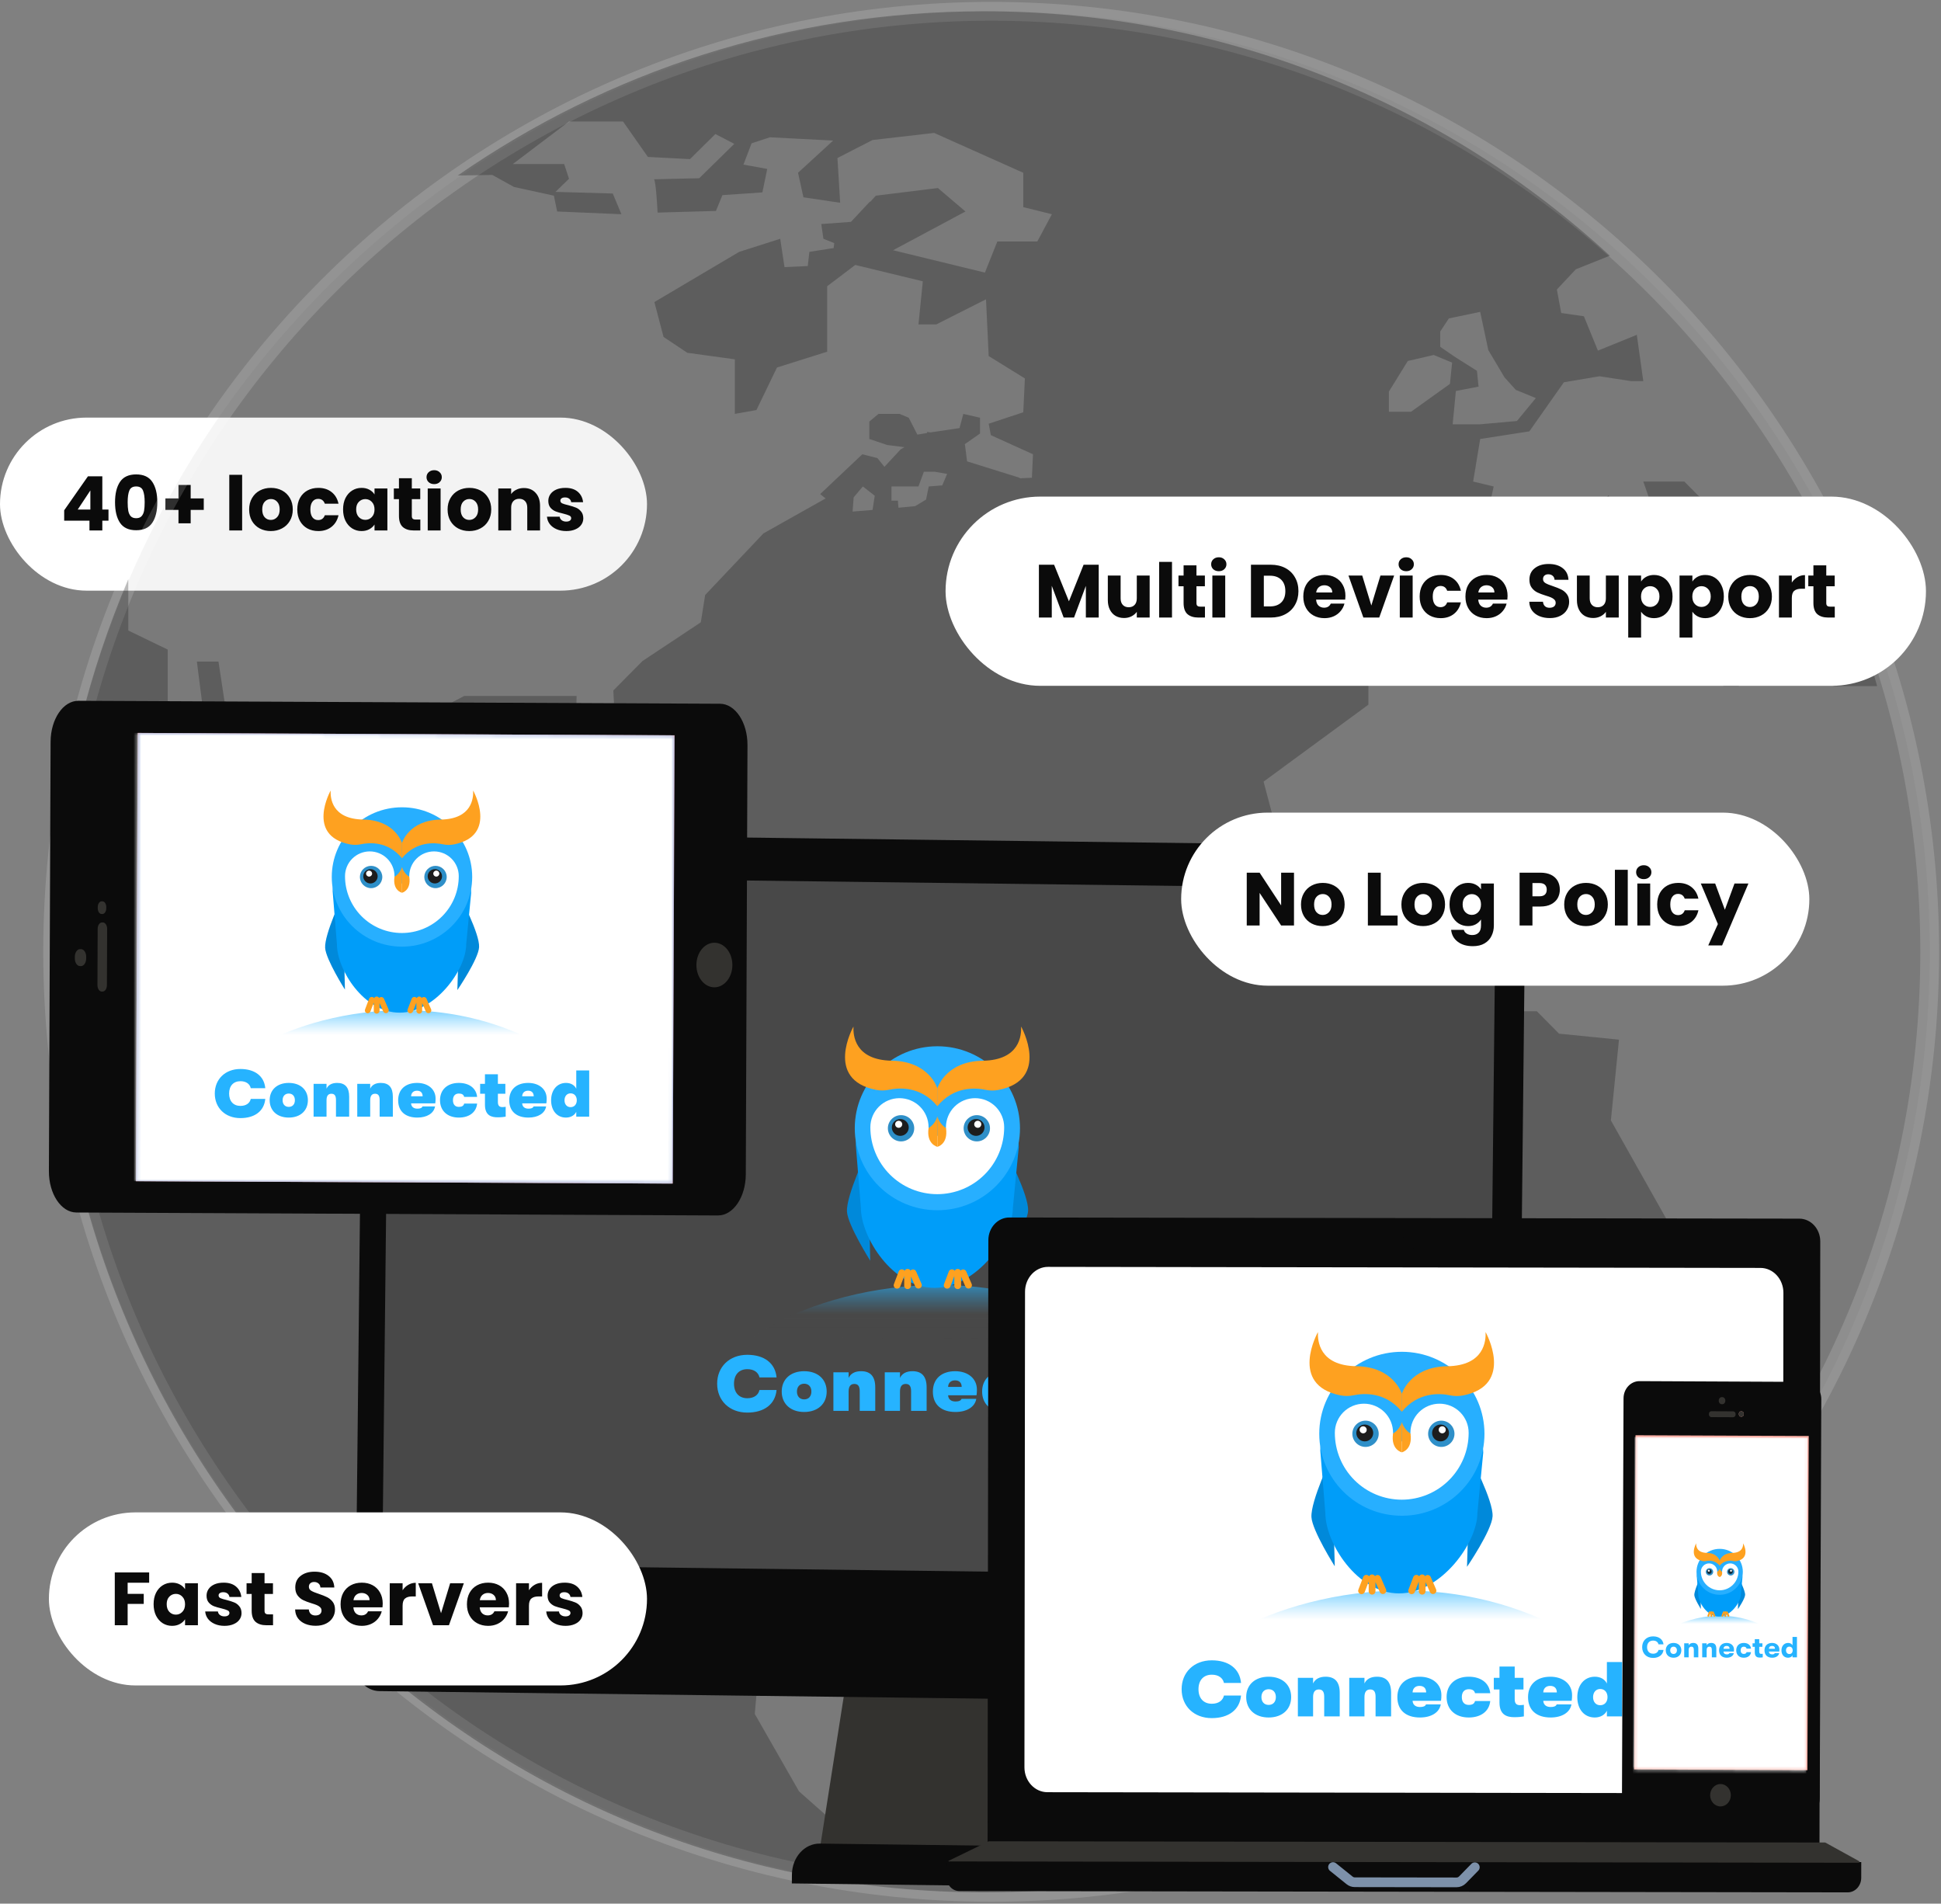 <svg width="516" height="506" viewBox="0 0 516 506" fill="none" xmlns="http://www.w3.org/2000/svg">
<rect x="0" y="0" width="516" height="506" fill="#808080" stroke="none"/>
<rect y="111" width="172" height="46" rx="23" fill="white"/>
<path d="M17.062 138.4V135.64L23.382 126.6H27.202V135.44H28.842V138.4H27.202V141H23.782V138.4H17.062ZM24.022 130.36L20.662 135.44H24.022V130.36ZM30.58 133.5C30.58 131.207 31.02 129.4 31.9 128.08C32.793 126.76 34.226 126.1 36.2 126.1C38.173 126.1 39.6 126.76 40.48 128.08C41.373 129.4 41.82 131.207 41.82 133.5C41.82 135.82 41.373 137.64 40.48 138.96C39.6 140.28 38.173 140.94 36.2 140.94C34.226 140.94 32.793 140.28 31.9 138.96C31.02 137.64 30.58 135.82 30.58 133.5ZM38.46 133.5C38.46 132.153 38.313 131.12 38.02 130.4C37.726 129.667 37.12 129.3 36.2 129.3C35.28 129.3 34.673 129.667 34.38 130.4C34.086 131.12 33.94 132.153 33.94 133.5C33.94 134.407 33.993 135.16 34.1 135.76C34.206 136.347 34.42 136.827 34.74 137.2C35.073 137.56 35.56 137.74 36.2 137.74C36.84 137.74 37.32 137.56 37.64 137.2C37.973 136.827 38.193 136.347 38.3 135.76C38.406 135.16 38.46 134.407 38.46 133.5ZM54.169 135.54H50.689V139.1H47.449V135.54H43.969V132.48H47.449V128.9H50.689V132.48H54.169V135.54ZM64.372 126.2V141H60.952V126.2H64.372ZM71.993 141.16C70.9 141.16 69.913 140.927 69.033 140.46C68.167 139.993 67.48 139.327 66.973 138.46C66.48 137.593 66.233 136.58 66.233 135.42C66.233 134.273 66.487 133.267 66.993 132.4C67.5 131.52 68.193 130.847 69.073 130.38C69.953 129.913 70.94 129.68 72.033 129.68C73.127 129.68 74.113 129.913 74.993 130.38C75.873 130.847 76.567 131.52 77.073 132.4C77.58 133.267 77.833 134.273 77.833 135.42C77.833 136.567 77.573 137.58 77.053 138.46C76.547 139.327 75.847 139.993 74.953 140.46C74.073 140.927 73.087 141.16 71.993 141.16ZM71.993 138.2C72.647 138.2 73.2 137.96 73.653 137.48C74.12 137 74.353 136.313 74.353 135.42C74.353 134.527 74.127 133.84 73.673 133.36C73.233 132.88 72.687 132.64 72.033 132.64C71.367 132.64 70.813 132.88 70.373 133.36C69.933 133.827 69.713 134.513 69.713 135.42C69.713 136.313 69.927 137 70.353 137.48C70.793 137.96 71.34 138.2 71.993 138.2ZM79.031 135.42C79.031 134.26 79.264 133.247 79.731 132.38C80.211 131.513 80.871 130.847 81.711 130.38C82.564 129.913 83.537 129.68 84.631 129.68C86.031 129.68 87.197 130.047 88.131 130.78C89.077 131.513 89.697 132.547 89.991 133.88H86.351C86.044 133.027 85.451 132.6 84.571 132.6C83.944 132.6 83.444 132.847 83.071 133.34C82.697 133.82 82.511 134.513 82.511 135.42C82.511 136.327 82.697 137.027 83.071 137.52C83.444 138 83.944 138.24 84.571 138.24C85.451 138.24 86.044 137.813 86.351 136.96H89.991C89.697 138.267 89.077 139.293 88.131 140.04C87.184 140.787 86.017 141.16 84.631 141.16C83.537 141.16 82.564 140.927 81.711 140.46C80.871 139.993 80.211 139.327 79.731 138.46C79.264 137.593 79.031 136.58 79.031 135.42ZM91.203 135.4C91.203 134.253 91.416 133.247 91.843 132.38C92.283 131.513 92.876 130.847 93.623 130.38C94.37 129.913 95.203 129.68 96.123 129.68C96.91 129.68 97.596 129.84 98.183 130.16C98.783 130.48 99.243 130.9 99.563 131.42V129.84H102.983V141H99.563V139.42C99.23 139.94 98.763 140.36 98.163 140.68C97.576 141 96.89 141.16 96.103 141.16C95.196 141.16 94.37 140.927 93.623 140.46C92.876 139.98 92.283 139.307 91.843 138.44C91.416 137.56 91.203 136.547 91.203 135.4ZM99.563 135.42C99.563 134.567 99.323 133.893 98.843 133.4C98.376 132.907 97.803 132.66 97.123 132.66C96.443 132.66 95.863 132.907 95.383 133.4C94.916 133.88 94.683 134.547 94.683 135.4C94.683 136.253 94.916 136.933 95.383 137.44C95.863 137.933 96.443 138.18 97.123 138.18C97.803 138.18 98.376 137.933 98.843 137.44C99.323 136.947 99.563 136.273 99.563 135.42ZM111.74 138.1V141H110C108.76 141 107.793 140.7 107.1 140.1C106.407 139.487 106.06 138.493 106.06 137.12V132.68H104.7V129.84H106.06V127.12H109.48V129.84H111.72V132.68H109.48V137.16C109.48 137.493 109.56 137.733 109.72 137.88C109.88 138.027 110.147 138.1 110.52 138.1H111.74ZM115.428 128.68C114.828 128.68 114.335 128.507 113.948 128.16C113.575 127.8 113.388 127.36 113.388 126.84C113.388 126.307 113.575 125.867 113.948 125.52C114.335 125.16 114.828 124.98 115.428 124.98C116.015 124.98 116.495 125.16 116.868 125.52C117.255 125.867 117.448 126.307 117.448 126.84C117.448 127.36 117.255 127.8 116.868 128.16C116.495 128.507 116.015 128.68 115.428 128.68ZM117.128 129.84V141H113.708V129.84H117.128ZM124.749 141.16C123.656 141.16 122.669 140.927 121.789 140.46C120.923 139.993 120.236 139.327 119.729 138.46C119.236 137.593 118.989 136.58 118.989 135.42C118.989 134.273 119.243 133.267 119.749 132.4C120.256 131.52 120.949 130.847 121.829 130.38C122.709 129.913 123.696 129.68 124.789 129.68C125.883 129.68 126.869 129.913 127.749 130.38C128.629 130.847 129.323 131.52 129.829 132.4C130.336 133.267 130.589 134.273 130.589 135.42C130.589 136.567 130.329 137.58 129.809 138.46C129.303 139.327 128.603 139.993 127.709 140.46C126.829 140.927 125.843 141.16 124.749 141.16ZM124.749 138.2C125.403 138.2 125.956 137.96 126.409 137.48C126.876 137 127.109 136.313 127.109 135.42C127.109 134.527 126.883 133.84 126.429 133.36C125.989 132.88 125.443 132.64 124.789 132.64C124.123 132.64 123.569 132.88 123.129 133.36C122.689 133.827 122.469 134.513 122.469 135.42C122.469 136.313 122.683 137 123.109 137.48C123.549 137.96 124.096 138.2 124.749 138.2ZM139.267 129.72C140.573 129.72 141.613 130.147 142.387 131C143.173 131.84 143.567 133 143.567 134.48V141H140.167V134.94C140.167 134.193 139.973 133.613 139.587 133.2C139.2 132.787 138.68 132.58 138.027 132.58C137.373 132.58 136.853 132.787 136.467 133.2C136.08 133.613 135.887 134.193 135.887 134.94V141H132.467V129.84H135.887V131.32C136.233 130.827 136.7 130.44 137.287 130.16C137.873 129.867 138.533 129.72 139.267 129.72ZM150.546 141.16C149.573 141.16 148.706 140.993 147.946 140.66C147.186 140.327 146.586 139.873 146.146 139.3C145.706 138.713 145.459 138.06 145.406 137.34H148.786C148.826 137.727 149.006 138.04 149.326 138.28C149.646 138.52 150.039 138.64 150.506 138.64C150.933 138.64 151.259 138.56 151.486 138.4C151.726 138.227 151.846 138.007 151.846 137.74C151.846 137.42 151.679 137.187 151.346 137.04C151.013 136.88 150.473 136.707 149.726 136.52C148.926 136.333 148.259 136.14 147.726 135.94C147.193 135.727 146.733 135.4 146.346 134.96C145.959 134.507 145.766 133.9 145.766 133.14C145.766 132.5 145.939 131.92 146.286 131.4C146.646 130.867 147.166 130.447 147.846 130.14C148.539 129.833 149.359 129.68 150.306 129.68C151.706 129.68 152.806 130.027 153.606 130.72C154.419 131.413 154.886 132.333 155.006 133.48H151.846C151.793 133.093 151.619 132.787 151.326 132.56C151.046 132.333 150.673 132.22 150.206 132.22C149.806 132.22 149.499 132.3 149.286 132.46C149.073 132.607 148.966 132.813 148.966 133.08C148.966 133.4 149.133 133.64 149.466 133.8C149.813 133.96 150.346 134.12 151.066 134.28C151.893 134.493 152.566 134.707 153.086 134.92C153.606 135.12 154.059 135.453 154.446 135.92C154.846 136.373 155.053 136.987 155.066 137.76C155.066 138.413 154.879 139 154.506 139.52C154.146 140.027 153.619 140.427 152.926 140.72C152.246 141.013 151.453 141.16 150.546 141.16Z" fill="#0B0B0B"/>
<path fill-rule="evenodd" clip-rule="evenodd" d="M263.574 3C401.305 3 513 114.948 513 253C513 391.054 401.305 503 263.574 503C125.692 503 13.998 391.054 13.998 253C13.998 114.948 125.692 3 263.574 3Z" fill="#0B0B0B" fill-opacity="0.05" stroke="white" stroke-opacity="0.15" stroke-width="5"/>
<path fill-rule="evenodd" clip-rule="evenodd" d="M261.545 3C325.584 3 384.018 27.508 427.958 67.966L418.911 71.591L413.886 76.957L415.033 83.192L421.063 84.064L424.798 93.198L435.135 88.994L436.858 101.318H433.701L425.228 100.015L415.75 101.609L406.565 114.66L393.495 116.69L391.63 128.001L397.086 129.304L395.508 136.556L382.583 133.945L370.666 136.556L368.079 143.228L370.237 157.294L377.126 160.628L388.899 160.483L396.798 159.759L399.238 153.376L411.589 137.134L419.771 138.876L427.671 131.624L429.25 137.279L448.922 150.764L446.621 153.957L437.717 153.52L441.02 158.45L446.62 159.611L452.936 156.856L452.793 149.17L455.667 147.719L453.366 145.253L440.302 137.859L436.854 127.998H447.766L451.214 131.478L460.692 139.743L460.979 149.604L470.744 160.046L474.473 145.688L481.225 141.918L482.516 153.663L489.12 161.058H491.85C494.576 168.02 497.015 175.124 499.028 182.376H487.542L475.191 173.096L462.271 174.4V182.376H458.249L453.803 179.186L431.4 173.386V158.887L402.971 161.063L394.211 165.849H383.012L377.413 165.27L363.775 172.956V187.311L335.915 207.759L338.216 216.456H343.814L342.38 224.724L338.359 226.172L338.216 247.778L362.336 275.619H372.817L373.391 273.881H392.345L397.802 268.806H408.571L414.458 274.751L430.396 276.345L428.243 297.807L446.047 329.421L436.712 347.551L437.287 355.96L444.611 363.354V383.801L454.376 396.854V409.903C408.858 466.601 339.363 503 261.543 503C133.321 503 27.929 404.683 15.152 278.523C15.008 276.635 14.865 274.608 14.721 272.578C14.148 266.048 13.998 259.524 13.998 252.999V251.405V248.502V244.88L14.146 241.253L14.285 239.076C14.433 237.481 14.433 235.888 14.577 234.439L14.72 233.275C16.872 205.288 23.619 178.609 34.1 153.957V167.588L44.583 172.661V192.964L54.635 210.22L62.821 211.523L63.968 205.577L54.203 190.498L52.338 175.852H58.08L60.376 190.932L74.449 211.523L70.858 218.198L79.618 231.825L101.729 237.48V233.853L110.632 235.163L109.767 241.397L116.662 242.7L127.287 245.748L142.503 263.147L161.745 264.596L163.61 280.548L150.404 289.83L149.83 304.038L147.961 312.741L167.059 336.96L168.493 345.222C168.493 345.222 175.389 347.106 176.25 347.106C177.11 347.106 191.9 358.417 191.9 358.417V402.071L197.07 403.519L193.479 423.677L202.382 435.567L200.657 455.576L212.429 476.169L227.364 489.367L242.298 489.656L243.877 484.87L232.821 475.444L233.396 470.801L235.409 465.001L235.839 459.201L228.369 459.056L224.64 454.271L230.814 448.181L231.674 443.54L224.64 441.657L225.07 437.306L234.977 435.857L250.051 428.603L255.075 419.181L270.87 398.878L267.284 382.927L272.022 374.513L286.521 374.954L296.286 367.121L299.447 336.375L310.216 322.457L312.224 313.61L302.316 310.423L295.712 299.547L273.456 299.402L255.94 292.583L255.075 279.824L249.189 269.527L233.251 269.238L223.923 254.59L215.736 250.534L215.306 255.023L200.372 255.897L194.917 248.21L179.409 245.022L166.632 260.101L146.385 256.623L144.951 233.562L130.304 231.099L136.19 219.787L134.47 213.408L115.084 226.457L103.025 224.864L98.573 215.291L101.304 205.429L108.051 192.96L123.415 184.984H153.278L153.134 194.263L163.903 199.195L163.043 183.533L170.799 175.705L186.306 165.41L187.454 158.158L202.961 141.772L219.472 132.492L218.038 131.331L229.237 120.744L233.254 121.761L235.123 124.079L239.426 119.441L240.436 118.862L235.84 118.28L231.102 116.685V112.045L233.541 110.013H239.141L241.585 111.031L243.881 115.524L246.468 115.09V114.8L247.328 114.945L255.08 113.786L256.09 110.015L260.536 111.032V115.236L256.377 118.136H256.52L257.094 122.632L271.019 126.983L271.161 127.128L274.322 126.983L274.609 120.746L263.409 115.67L262.836 112.625L272.026 109.581L272.458 100.591L262.836 94.645L262.119 79.563L248.906 86.231H244.167L245.32 74.776L227.368 70.426L219.904 76.082V93.483L206.549 97.689L201.092 108.999L195.35 110.013V95.513L182.715 93.772L176.399 89.569L173.955 80.287L196.502 66.945L207.414 63.465L208.561 71.007L214.735 70.717L215.165 66.945L221.626 65.931L221.769 64.626L218.9 63.465L218.326 59.551L226.222 58.969L230.961 53.897L231.247 53.604H231.391L232.825 52.011L249.337 49.98L256.663 56.215L237.421 66.512L261.832 72.457L265.132 64.192H275.757L279.635 56.943L272.026 55.056V45.922L248.332 35.336L231.964 37.22L222.63 42.005L223.352 53.898L213.588 52.447L212.147 45.922L221.482 37.365L204.683 36.496L199.801 38.093L197.649 43.747L203.965 44.906L202.674 51.144L192.049 51.868L190.323 56.072L174.814 56.508C174.814 56.508 174.384 47.661 173.81 47.661C173.093 47.661 185.875 47.373 185.875 47.373L195.204 38.237L190.178 35.628L183.431 42.296L172.233 41.717L165.629 32.292H151.269L136.335 43.602H149.978L151.269 47.517L147.678 50.999L162.898 51.433L165.199 56.943L148.113 56.216L147.247 52.013L136.622 49.691L130.878 46.502L121.693 46.646C161.465 19.096 209.565 3 261.545 3ZM382.87 88.121L385.17 84.642L393.496 82.9L395.652 93.052L399.956 100.303L402.973 103.638L408.287 105.814L403.26 111.904L393.496 112.774H386.175L387.036 103.929L393.065 102.771L392.635 98.564L386.891 94.94L382.87 92.184V88.121ZM369.232 104.073L374.257 95.952L381.148 94.358L386.03 96.387L385.456 102.041L375.117 109.438H369.23V104.073H369.232ZM231.964 135.542L226.652 135.977L226.939 132.207L229.383 129.304L232.539 131.77L231.964 135.542ZM250.49 129.015L246.898 129.304L246.181 132.787L243.307 134.526L238.855 134.96C238.712 133.802 238.712 133.078 238.712 133.078H236.991V129.306H244.169L245.608 125.392H248.477L251.781 125.971L250.49 129.015Z" fill="#0B0B0B" fill-opacity="0.25"/>
<path d="M278.707 492.129L217.957 491.37L224.317 450.876L273.214 451.487L278.707 492.129Z" fill="#33322F"/>
<path d="M395.858 451.828L101.701 448.15C97.641 448.1 94.389 444.498 94.435 440.107L96.688 229.309C96.735 224.918 100.064 221.399 104.125 221.45L398.281 225.127C402.341 225.178 405.594 228.779 405.547 233.17L403.294 443.968C403.246 448.359 399.917 451.878 395.858 451.828Z" fill="#0B0B0B"/>
<path d="M103.607 232.856L101.641 415.733L395.673 419.416L397.638 236.539L103.607 232.856Z" fill="white" fill-opacity="0.25"/>
<path d="M200.253 355.439C214.851 344.389 259.812 330.433 298.934 356.021L200.253 355.439Z" fill="url(#paint0_linear_7355_1995)"/>
<path d="M267.374 306.01C267.374 306.01 273.544 317.627 273.311 321.845C273.104 325.593 266.516 335.261 266.516 335.261L267.374 306.01Z" fill="#0089DA"/>
<path d="M230.624 305.774C230.624 305.774 224.904 317.781 225.161 322.065C225.377 325.665 231.354 335.114 231.354 335.114L230.624 305.774Z" fill="#0089DA"/>
<path d="M228.855 320.98C228.855 328.866 237.302 342.32 248.443 342.32C259.585 342.32 269.275 328.866 269.275 320.98L270.829 304.904C270.829 297.019 260.207 290.177 249.065 290.177C237.923 290.177 227.507 296.449 227.507 304.335L228.855 320.98Z" fill="#009DF9"/>
<path d="M250.96 341.32L252.23 337.978C252.405 337.516 252.924 337.283 253.39 337.457C253.561 337.522 253.701 337.632 253.801 337.77C253.951 337.483 254.249 337.285 254.597 337.285C254.93 337.285 255.217 337.466 255.372 337.732C255.457 337.638 255.561 337.559 255.686 337.505C256.142 337.309 256.671 337.517 256.868 337.97L258.297 341.249C258.494 341.702 258.285 342.228 257.828 342.424C257.372 342.619 256.842 342.411 256.645 341.958L255.497 339.323V341.75C255.497 342.244 255.094 342.643 254.597 342.643C254.1 342.643 253.697 342.244 253.697 341.75V339.18L252.644 341.951C252.469 342.412 251.949 342.645 251.484 342.471C251.019 342.297 250.784 341.781 250.96 341.32Z" fill="#FEA120"/>
<path d="M237.64 341.32L238.91 337.978C239.086 337.516 239.605 337.283 240.07 337.457C240.241 337.522 240.381 337.632 240.481 337.77C240.631 337.483 240.929 337.285 241.277 337.285C241.61 337.285 241.897 337.466 242.053 337.732C242.137 337.638 242.241 337.559 242.366 337.505C242.822 337.309 243.352 337.517 243.549 337.97L244.978 341.249C245.174 341.702 244.965 342.228 244.508 342.424C244.052 342.619 243.523 342.411 243.325 341.958L242.177 339.323V341.75C242.177 342.244 241.774 342.643 241.277 342.643C240.78 342.643 240.377 342.244 240.377 341.75V339.18L239.324 341.951C239.149 342.412 238.63 342.645 238.164 342.471C237.7 342.297 237.465 341.781 237.64 341.32Z" fill="#FEA120"/>
<ellipse cx="21.96" cy="21.792" rx="21.96" ry="21.792" transform="matrix(-1 0 0 1 271.155 278.103)" fill="#27AFFF"/>
<path d="M249.171 289.316C249.171 289.316 251.294 282.099 261.248 281.947C271.202 281.795 271.556 275.082 271.455 272.862C271.455 272.862 279.365 286.964 265.441 289.709C264.307 289.931 263.14 289.921 262.01 289.68C259.465 289.135 253.581 288.629 249.171 294.059V289.316Z" fill="#FEA120"/>
<path d="M249.195 289.3C249.195 289.3 247.07 282.09 237.105 281.938C227.14 281.787 226.785 275.08 226.886 272.862C226.886 272.862 218.967 286.95 232.907 289.692C234.042 289.914 235.21 289.904 236.342 289.663C238.89 289.119 244.78 288.614 249.195 294.038V289.3Z" fill="#FEA120"/>
<path d="M231.377 299.648C231.377 304.36 233.251 308.879 236.587 312.211C239.923 315.543 244.447 317.415 249.164 317.415C253.882 317.415 258.406 315.543 261.742 312.211C265.077 308.879 266.951 304.36 266.951 299.648C266.954 298.633 266.756 297.627 266.37 296.688C265.983 295.749 265.415 294.896 264.698 294.176C263.981 293.457 263.13 292.885 262.192 292.494C261.254 292.103 260.248 291.901 259.231 291.898C258.215 291.896 257.208 292.093 256.268 292.479C255.328 292.866 254.474 293.433 253.753 294.149C253.033 294.865 252.461 295.716 252.069 296.653C251.678 297.59 251.475 298.594 251.473 299.61C251.473 300.221 251.23 300.808 250.797 301.24C250.364 301.673 249.777 301.916 249.164 301.916C248.552 301.916 247.965 301.673 247.532 301.24C247.099 300.808 246.855 300.221 246.855 299.61C246.853 298.594 246.65 297.59 246.259 296.653C245.868 295.716 245.296 294.865 244.575 294.149C243.855 293.433 243 292.866 242.06 292.479C241.12 292.093 240.113 291.896 239.097 291.898C238.081 291.901 237.075 292.103 236.137 292.494C235.199 292.885 234.347 293.457 233.63 294.176C232.913 294.896 232.345 295.749 231.959 296.688C231.572 297.627 231.375 298.633 231.377 299.648Z" fill="white"/>
<path d="M249.195 296.76V304.829C249.195 304.829 252.119 304.176 251.488 299.836C250.372 299.134 249.555 298.037 249.195 296.76Z" fill="#FEA120"/>
<path d="M249.195 296.76V304.829C249.195 304.829 246.208 304.176 246.852 299.836C247.992 299.134 248.828 298.037 249.195 296.76Z" fill="#FEA120"/>
<path fill-rule="evenodd" clip-rule="evenodd" d="M259.682 303.39C261.608 303.39 263.182 301.821 263.182 299.901C263.182 297.981 261.608 296.412 259.682 296.412C257.749 296.412 256.175 297.981 256.175 299.901C256.175 301.821 257.749 303.39 259.682 303.39Z" fill="#2E8FC8"/>
<path fill-rule="evenodd" clip-rule="evenodd" d="M259.478 301.922C260.716 301.922 261.727 300.915 261.727 299.682C261.727 298.45 260.716 297.443 259.478 297.443C258.24 297.443 257.229 298.45 257.229 299.682C257.229 300.915 258.24 301.922 259.478 301.922Z" fill="#1D1D1D"/>
<path fill-rule="evenodd" clip-rule="evenodd" d="M259.928 299.777C260.447 299.777 260.87 299.356 260.87 298.839C260.87 298.322 260.447 297.901 259.928 297.901C259.408 297.901 258.986 298.322 258.986 298.839C258.985 299.356 259.408 299.777 259.928 299.777Z" fill="white"/>
<path fill-rule="evenodd" clip-rule="evenodd" d="M239.54 303.39C241.466 303.39 243.04 301.821 243.04 299.901C243.04 297.981 241.466 296.412 239.54 296.412C237.607 296.412 236.033 297.981 236.033 299.901C236.033 301.821 237.607 303.39 239.54 303.39Z" fill="#2E8FC8"/>
<path fill-rule="evenodd" clip-rule="evenodd" d="M239.335 301.922C240.573 301.922 241.584 300.915 241.584 299.682C241.584 298.45 240.573 297.443 239.335 297.443C238.097 297.443 237.086 298.45 237.086 299.682C237.086 300.915 238.097 301.922 239.335 301.922Z" fill="#1D1D1D"/>
<path fill-rule="evenodd" clip-rule="evenodd" d="M238.909 299.777C239.428 299.777 239.851 299.356 239.851 298.839C239.851 298.322 239.428 297.901 238.909 297.901C238.389 297.901 237.966 298.322 237.966 298.839C237.966 299.356 238.389 299.777 238.909 299.777Z" fill="white"/>
<path d="M198.659 375.475C193.911 375.475 190.649 372.275 190.649 367.795C190.649 363.314 193.911 360.114 198.659 360.114C203.16 360.114 206.092 362.323 206.443 366.122H201.901C201.612 364.801 200.456 363.934 198.68 363.934C196.45 363.934 195.129 365.42 195.129 367.795C195.129 370.169 196.45 371.656 198.68 371.656C200.456 371.656 201.612 370.788 201.901 369.467H206.443C206.092 373.266 203.16 375.475 198.659 375.475ZM213.779 375.31C210.146 375.31 207.813 373.121 207.813 369.88C207.813 366.639 210.146 364.471 213.779 364.471C217.434 364.471 219.767 366.639 219.767 369.88C219.767 373.121 217.434 375.31 213.779 375.31ZM213.779 371.965C214.977 371.965 215.699 371.139 215.699 369.88C215.699 368.621 214.977 367.795 213.779 367.795C212.602 367.795 211.859 368.621 211.859 369.88C211.859 371.139 212.602 371.965 213.779 371.965ZM225.597 375.021H221.551V364.76H225.597V366.267C226.134 365.09 227.29 364.471 228.921 364.471C231.44 364.471 232.679 365.895 232.679 368.765V375.021H228.55V369.797C228.55 368.476 228.116 367.857 227.125 367.857C226.113 367.857 225.597 368.517 225.597 369.88V375.021ZM239.254 375.021H235.208V364.76H239.254V366.267C239.791 365.09 240.947 364.471 242.579 364.471C245.097 364.471 246.336 365.895 246.336 368.765V375.021H242.207V369.797C242.207 368.476 241.773 367.857 240.782 367.857C239.771 367.857 239.254 368.517 239.254 369.88V375.021ZM259.704 369.364C259.704 369.963 259.684 370.293 259.601 370.871H252.045C252.107 371.945 252.85 372.523 254.006 372.523C254.852 372.523 255.41 372.337 255.616 371.821H259.539C259.168 373.989 257 375.31 254.006 375.31C250.31 375.31 247.998 373.411 247.998 369.901C247.998 366.453 250.352 364.471 253.923 364.471C257.33 364.471 259.704 366.432 259.704 369.364ZM252.045 368.641H255.658C255.637 367.526 255.018 366.907 253.882 366.907C252.767 366.907 252.086 367.588 252.045 368.641ZM266.975 375.31C263.403 375.31 261.091 373.183 261.091 369.88C261.091 366.577 263.403 364.471 266.975 364.471C270.237 364.471 272.425 366.143 272.694 368.848H268.647C268.461 368.104 267.925 367.795 266.975 367.795C265.839 367.795 265.137 368.517 265.137 369.88C265.137 371.243 265.839 371.965 266.975 371.965C267.925 371.965 268.461 371.656 268.647 370.933H272.694C272.425 373.638 270.237 375.31 266.975 375.31ZM280.597 372.027C280.927 372.027 281.299 371.986 281.629 371.945V375.021C281.051 375.124 280.246 375.227 279.11 375.227C277.231 375.227 275.146 374.711 275.146 371.325V367.857H273.639V364.76H275.146V361.766H279.193V364.76H281.526V367.857H279.193V370.479C279.193 371.779 279.874 372.027 280.597 372.027ZM294.446 369.364C294.446 369.963 294.425 370.293 294.343 370.871H286.786C286.848 371.945 287.591 372.523 288.748 372.523C289.594 372.523 290.151 372.337 290.358 371.821H294.281C293.909 373.989 291.741 375.31 288.748 375.31C285.052 375.31 282.739 373.411 282.739 369.901C282.739 366.453 285.093 364.471 288.665 364.471C292.072 364.471 294.446 366.432 294.446 369.364ZM286.786 368.641H290.399C290.379 367.526 289.759 366.907 288.624 366.907C287.509 366.907 286.827 367.588 286.786 368.641ZM303.702 366.288V360.569H307.748V375.021H303.702V373.493C303.227 374.546 302.029 375.31 300.481 375.31C297.611 375.31 295.836 373.039 295.836 369.901C295.836 366.742 297.673 364.471 300.502 364.471C302.091 364.471 303.206 365.235 303.702 366.288ZM301.926 372.048C303.144 372.048 303.867 371.119 303.867 369.901C303.867 368.662 303.144 367.733 301.926 367.733C300.77 367.733 300.027 368.641 300.027 369.901C300.027 371.16 300.77 372.048 301.926 372.048Z" fill="#26B3FF"/>
<path d="M396.654 453.203L100.876 449.505C97.264 449.46 94.37 446.256 94.411 442.349L94.666 418.401L403.526 422.262L403.27 446.21C403.228 450.117 400.266 453.247 396.654 453.203Z" fill="#0B0B0B"/>
<path d="M217.949 490.034L278.745 490.794C282.794 490.844 286.036 494.603 285.988 499.189L285.962 501.568L210.504 500.625L210.529 498.247C210.579 493.66 213.901 489.984 217.949 490.034Z" fill="#0B0B0B"/>
<path d="M198.265 312.152L198.713 198.049C198.737 191.997 195.46 187.078 191.395 187.058L20.851 186.274C16.785 186.256 13.47 191.146 13.448 197.197L13 311.299C12.976 317.351 16.253 322.271 20.318 322.291L190.861 323.075C194.926 323.093 198.241 318.202 198.265 312.152Z" fill="#0B0B0B"/>
<path d="M194.7 256.53C194.712 253.258 192.581 250.595 189.94 250.583C187.298 250.571 185.147 253.213 185.134 256.485C185.122 259.756 187.252 262.419 189.893 262.432C192.536 262.444 194.687 259.801 194.7 256.53Z" fill="#33322F"/>
<path d="M28.423 261.872L28.482 246.895C28.486 245.961 27.979 245.2 27.352 245.197L27.108 245.196C26.481 245.193 25.968 245.948 25.965 246.883L25.906 261.86C25.902 262.795 26.407 263.554 27.036 263.558L27.28 263.559C27.907 263.561 28.42 262.806 28.423 261.872Z" fill="#33322F"/>
<path d="M22.913 254.763L22.915 254.326C22.919 253.205 22.312 252.293 21.559 252.29L21.266 252.288C20.514 252.285 19.899 253.191 19.895 254.312L19.893 254.749C19.889 255.871 20.497 256.783 21.249 256.786L21.543 256.788C22.295 256.791 22.909 255.885 22.913 254.763Z" fill="#33322F"/>
<path d="M28.252 241.431L28.254 241.104C28.256 240.264 27.802 239.579 27.237 239.576L27.016 239.575C26.451 239.572 25.991 240.252 25.988 241.093L25.987 241.42C25.984 242.261 26.439 242.945 27.004 242.948L27.224 242.95C27.788 242.951 28.249 242.271 28.252 241.431Z" fill="#33322F"/>
<path d="M36.609 194.817L36.132 313.973L178.856 314.601L179.333 195.445L36.609 194.817Z" fill="#FAAEA4"/>
<mask id="mask0_7355_1995" style="mask-type:luminance" maskUnits="userSpaceOnUse" x="36" y="194" width="144" height="121">
<path d="M36.609 194.817L36.132 313.973L178.856 314.601L179.333 195.445L36.609 194.817Z" fill="white"/>
</mask>
<g mask="url(#mask0_7355_1995)">
<path d="M36.61 194.816L36.132 313.972L178.857 314.601L179.335 195.444L36.61 194.816Z" fill="#3970CE"/>
</g>
<mask id="mask1_7355_1995" style="mask-type:luminance" maskUnits="userSpaceOnUse" x="36" y="194" width="144" height="121">
<path d="M36.609 194.817L36.132 313.973L178.856 314.601L179.333 195.445L36.609 194.817Z" fill="white"/>
</mask>
<g mask="url(#mask1_7355_1995)">
<path d="M35.197 194.816L34.719 313.972L178.786 314.607L179.263 195.45L35.197 194.816Z" fill="white"/>
<path d="M65.263 280.318C77.671 270.926 115.888 259.062 149.142 280.812L65.263 280.318Z" fill="url(#paint1_linear_7355_1995)"/>
<path d="M122.317 238.303C122.317 238.303 127.561 248.178 127.363 251.763C127.187 254.948 121.587 263.166 121.587 263.166L122.317 238.303Z" fill="#0089DA"/>
<path d="M91.079 238.102C91.079 238.102 86.217 248.308 86.435 251.95C86.619 255.009 91.699 263.042 91.699 263.042L91.079 238.102Z" fill="#0089DA"/>
<path d="M89.575 251.027C89.575 257.73 96.755 269.167 106.225 269.167C115.696 269.167 123.933 257.73 123.933 251.027L125.253 237.363C125.253 230.66 116.224 224.845 106.754 224.845C97.283 224.845 88.43 230.176 88.43 236.879L89.575 251.027Z" fill="#009DF9"/>
<path d="M108.365 268.317L109.444 265.476C109.593 265.083 110.034 264.885 110.43 265.033C110.575 265.088 110.694 265.182 110.779 265.299C110.907 265.055 111.16 264.887 111.456 264.887C111.739 264.887 111.983 265.041 112.115 265.267C112.187 265.187 112.275 265.119 112.381 265.074C112.769 264.907 113.219 265.084 113.387 265.469L114.601 268.257C114.769 268.642 114.59 269.088 114.202 269.255C113.815 269.421 113.364 269.244 113.197 268.859L112.221 266.619V268.682C112.221 269.102 111.878 269.441 111.456 269.441C111.033 269.441 110.691 269.102 110.691 268.682V266.498L109.796 268.853C109.647 269.245 109.206 269.443 108.81 269.295C108.415 269.147 108.215 268.709 108.365 268.317Z" fill="#FEA120"/>
<path d="M97.043 268.317L98.122 265.476C98.271 265.083 98.713 264.885 99.108 265.033C99.254 265.088 99.372 265.182 99.457 265.299C99.585 265.055 99.838 264.887 100.134 264.887C100.417 264.887 100.661 265.041 100.793 265.267C100.865 265.187 100.954 265.119 101.06 265.074C101.447 264.907 101.897 265.084 102.065 265.469L103.279 268.257C103.447 268.642 103.269 269.088 102.88 269.255C102.493 269.421 102.043 269.244 101.875 268.859L100.899 266.619V268.682C100.899 269.102 100.557 269.441 100.134 269.441C99.712 269.441 99.369 269.102 99.369 268.682V266.498L98.474 268.853C98.325 269.245 97.884 269.443 97.488 269.295C97.093 269.147 96.894 268.709 97.043 268.317Z" fill="#FEA120"/>
<ellipse cx="18.666" cy="18.523" rx="18.666" ry="18.523" transform="matrix(-1 0 0 1 125.53 214.582)" fill="#27AFFF"/>
<path d="M106.843 224.113C106.843 224.113 108.648 217.979 117.109 217.85C125.569 217.72 125.871 212.014 125.785 210.128C125.785 210.128 132.509 222.114 120.673 224.447C119.709 224.636 118.717 224.627 117.757 224.422C115.593 223.96 110.592 223.529 106.843 228.144V224.113Z" fill="#FEA120"/>
<path d="M106.865 224.099C106.865 224.099 105.058 217.971 96.588 217.842C88.117 217.713 87.816 212.012 87.902 210.128C87.902 210.128 81.17 222.102 93.02 224.433C93.984 224.621 94.978 224.613 95.939 224.408C98.105 223.946 103.112 223.516 106.865 228.126V224.099Z" fill="#FEA120"/>
<path d="M91.719 232.895C91.719 236.901 93.312 240.742 96.148 243.574C98.983 246.406 102.829 247.997 106.838 247.997C110.848 247.997 114.694 246.406 117.529 243.574C120.365 240.742 121.957 236.901 121.957 232.895C121.96 232.032 121.792 231.178 121.463 230.38C121.134 229.582 120.652 228.856 120.042 228.244C119.433 227.633 118.709 227.147 117.912 226.815C117.114 226.482 116.259 226.31 115.396 226.308C114.532 226.306 113.676 226.474 112.877 226.802C112.078 227.13 111.352 227.612 110.739 228.221C110.127 228.83 109.64 229.553 109.308 230.349C108.975 231.146 108.803 232 108.801 232.863C108.801 233.382 108.594 233.881 108.226 234.249C107.858 234.616 107.359 234.823 106.838 234.823C106.318 234.823 105.819 234.616 105.451 234.249C105.083 233.881 104.876 233.382 104.876 232.863C104.874 232 104.702 231.146 104.369 230.349C104.036 229.553 103.55 228.83 102.938 228.221C102.325 227.612 101.599 227.13 100.8 226.802C100.001 226.474 99.145 226.306 98.281 226.308C97.417 226.31 96.562 226.482 95.765 226.815C94.968 227.147 94.244 227.633 93.635 228.244C93.025 228.856 92.542 229.582 92.214 230.38C91.885 231.178 91.717 232.032 91.719 232.895Z" fill="white"/>
<path d="M106.864 230.441V237.299C106.864 237.299 109.35 236.744 108.814 233.055C107.865 232.458 107.17 231.526 106.864 230.441Z" fill="#FEA120"/>
<path d="M106.865 230.441V237.299C106.865 237.299 104.325 236.744 104.873 233.055C105.842 232.458 106.552 231.526 106.865 230.441Z" fill="#FEA120"/>
<path fill-rule="evenodd" clip-rule="evenodd" d="M115.778 236.076C117.416 236.076 118.753 234.742 118.753 233.11C118.753 231.478 117.416 230.145 115.778 230.145C114.135 230.145 112.797 231.478 112.797 233.11C112.797 234.742 114.135 236.076 115.778 236.076Z" fill="#2E8FC8"/>
<path fill-rule="evenodd" clip-rule="evenodd" d="M115.605 234.828C116.657 234.828 117.516 233.972 117.516 232.925C117.516 231.877 116.657 231.021 115.605 231.021C114.552 231.021 113.693 231.877 113.693 232.925C113.693 233.972 114.553 234.828 115.605 234.828Z" fill="#1D1D1D"/>
<path fill-rule="evenodd" clip-rule="evenodd" d="M115.987 233.005C116.428 233.005 116.788 232.647 116.788 232.208C116.788 231.768 116.428 231.41 115.987 231.41C115.545 231.41 115.186 231.768 115.186 232.208C115.186 232.647 115.545 233.005 115.987 233.005Z" fill="white"/>
<path fill-rule="evenodd" clip-rule="evenodd" d="M98.657 236.076C100.294 236.076 101.632 234.742 101.632 233.11C101.632 231.478 100.294 230.145 98.657 230.145C97.014 230.145 95.676 231.478 95.676 233.11C95.676 234.742 97.014 236.076 98.657 236.076Z" fill="#2E8FC8"/>
<path fill-rule="evenodd" clip-rule="evenodd" d="M98.483 234.828C99.535 234.828 100.395 233.972 100.395 232.925C100.395 231.877 99.535 231.021 98.483 231.021C97.431 231.021 96.571 231.877 96.571 232.925C96.571 233.972 97.431 234.828 98.483 234.828Z" fill="#1D1D1D"/>
<path fill-rule="evenodd" clip-rule="evenodd" d="M98.121 233.005C98.562 233.005 98.921 232.647 98.921 232.208C98.921 231.768 98.562 231.41 98.121 231.41C97.679 231.41 97.32 231.768 97.32 232.208C97.32 232.647 97.679 233.005 98.121 233.005Z" fill="white"/>
<path d="M63.909 297.198C59.872 297.198 57.099 294.478 57.099 290.67C57.099 286.862 59.872 284.142 63.909 284.142C67.734 284.142 70.226 286.019 70.525 289.249H66.664C66.418 288.125 65.436 287.388 63.926 287.388C62.031 287.388 60.908 288.652 60.908 290.67C60.908 292.688 62.031 293.952 63.926 293.952C65.436 293.952 66.418 293.215 66.664 292.092H70.525C70.226 295.321 67.734 297.198 63.909 297.198ZM76.761 297.058C73.672 297.058 71.689 295.198 71.689 292.443C71.689 289.687 73.672 287.845 76.761 287.845C79.867 287.845 81.85 289.687 81.85 292.443C81.85 295.198 79.867 297.058 76.761 297.058ZM76.761 294.215C77.779 294.215 78.393 293.513 78.393 292.443C78.393 291.372 77.779 290.67 76.761 290.67C75.76 290.67 75.129 291.372 75.129 292.443C75.129 293.513 75.76 294.215 76.761 294.215ZM86.806 296.812H83.366V288.09H86.806V289.371C87.262 288.371 88.245 287.845 89.631 287.845C91.772 287.845 92.825 289.056 92.825 291.495V296.812H89.316V292.372C89.316 291.249 88.947 290.723 88.105 290.723C87.245 290.723 86.806 291.284 86.806 292.443V296.812ZM98.415 296.812H94.975V288.09H98.415V289.371C98.871 288.371 99.854 287.845 101.24 287.845C103.381 287.845 104.434 289.056 104.434 291.495V296.812H100.924V292.372C100.924 291.249 100.556 290.723 99.713 290.723C98.853 290.723 98.415 291.284 98.415 292.443V296.812ZM115.797 292.004C115.797 292.513 115.779 292.794 115.709 293.285H109.286C109.339 294.197 109.971 294.689 110.953 294.689C111.673 294.689 112.147 294.531 112.322 294.092H115.657C115.341 295.935 113.498 297.058 110.953 297.058C107.812 297.058 105.847 295.443 105.847 292.46C105.847 289.529 107.847 287.845 110.883 287.845C113.779 287.845 115.797 289.512 115.797 292.004ZM109.286 291.39H112.357C112.34 290.442 111.813 289.915 110.848 289.915C109.9 289.915 109.321 290.495 109.286 291.39ZM121.977 297.058C118.941 297.058 116.975 295.25 116.975 292.443C116.975 289.635 118.941 287.845 121.977 287.845C124.75 287.845 126.61 289.266 126.838 291.565H123.398C123.24 290.933 122.784 290.67 121.977 290.67C121.012 290.67 120.415 291.284 120.415 292.443C120.415 293.601 121.012 294.215 121.977 294.215C122.784 294.215 123.24 293.952 123.398 293.338H126.838C126.61 295.637 124.75 297.058 121.977 297.058ZM133.555 294.268C133.836 294.268 134.152 294.233 134.433 294.197V296.812C133.942 296.9 133.257 296.988 132.292 296.988C130.695 296.988 128.922 296.549 128.922 293.671V290.723H127.641V288.09H128.922V285.546H132.362V288.09H134.345V290.723H132.362V292.951C132.362 294.057 132.941 294.268 133.555 294.268ZM145.327 292.004C145.327 292.513 145.31 292.794 145.24 293.285H138.816C138.869 294.197 139.501 294.689 140.484 294.689C141.203 294.689 141.677 294.531 141.853 294.092H145.187C144.871 295.935 143.028 297.058 140.484 297.058C137.342 297.058 135.377 295.443 135.377 292.46C135.377 289.529 137.377 287.845 140.413 287.845C143.309 287.845 145.327 289.512 145.327 292.004ZM138.816 291.39H141.888C141.87 290.442 141.344 289.915 140.378 289.915C139.431 289.915 138.852 290.495 138.816 291.39ZM153.195 289.389V284.528H156.634V296.812H153.195V295.514C152.791 296.409 151.773 297.058 150.457 297.058C148.018 297.058 146.508 295.128 146.508 292.46C146.508 289.775 148.07 287.845 150.475 287.845C151.826 287.845 152.774 288.494 153.195 289.389ZM151.686 294.285C152.721 294.285 153.335 293.495 153.335 292.46C153.335 291.407 152.721 290.617 151.686 290.617C150.703 290.617 150.071 291.39 150.071 292.46C150.071 293.531 150.703 294.285 151.686 294.285Z" fill="#26B3FF"/>
</g>
<path d="M483.7 490.834L262.543 490.508L262.745 329.646C262.749 326.311 265.252 323.611 268.335 323.615L478.327 323.924C481.41 323.929 483.906 326.636 483.902 329.971L483.7 490.834Z" fill="#0B0B0B"/>
<path d="M278.442 476.376L467.828 476.654C471.203 476.659 473.943 473.704 473.947 470.052L474.105 343.638C474.11 339.988 471.378 337.024 468.002 337.019L278.616 336.741C275.241 336.737 272.501 339.692 272.497 343.343L272.339 469.757C272.335 473.407 275.066 476.37 278.442 476.376Z" fill="white"/>
<path d="M323.731 436.648C338.329 425.599 383.291 411.642 422.413 437.23L323.731 436.648Z" fill="url(#paint2_linear_7355_1995)"/>
<path d="M390.853 387.219C390.853 387.219 397.023 398.836 396.79 403.054C396.583 406.802 389.995 416.47 389.995 416.47L390.853 387.219Z" fill="#0089DA"/>
<path d="M354.102 386.983C354.102 386.983 348.383 398.99 348.639 403.274C348.856 406.874 354.832 416.323 354.832 416.323L354.102 386.983Z" fill="#0089DA"/>
<path d="M352.334 402.189C352.334 410.075 360.781 423.529 371.922 423.529C383.064 423.529 392.754 410.075 392.754 402.189L394.308 386.114C394.308 378.228 383.685 371.386 372.544 371.386C361.402 371.386 350.986 377.658 350.986 385.544L352.334 402.189Z" fill="#009DF9"/>
<path d="M374.439 422.529L375.709 419.187C375.884 418.725 376.403 418.493 376.868 418.667C377.04 418.731 377.179 418.842 377.28 418.979C377.429 418.692 377.728 418.494 378.076 418.494C378.408 418.494 378.696 418.675 378.851 418.942C378.935 418.847 379.04 418.768 379.164 418.714C379.62 418.519 380.15 418.727 380.347 419.18L381.776 422.459C381.973 422.912 381.763 423.437 381.306 423.633C380.85 423.828 380.321 423.62 380.124 423.167L378.975 420.532V422.96C378.975 423.453 378.573 423.853 378.075 423.853C377.578 423.853 377.175 423.453 377.175 422.96V420.389L376.123 423.16C375.947 423.621 375.428 423.854 374.963 423.68C374.498 423.506 374.263 422.991 374.439 422.529Z" fill="#FEA120"/>
<path d="M361.119 422.529L362.389 419.187C362.564 418.725 363.083 418.493 363.549 418.667C363.72 418.731 363.86 418.842 363.96 418.979C364.11 418.692 364.408 418.494 364.756 418.494C365.089 418.494 365.376 418.675 365.532 418.942C365.616 418.847 365.72 418.768 365.845 418.714C366.301 418.519 366.83 418.727 367.028 419.18L368.456 422.459C368.653 422.912 368.444 423.437 367.987 423.633C367.531 423.828 367.001 423.62 366.804 423.167L365.656 420.532V422.96C365.656 423.453 365.253 423.853 364.756 423.853C364.259 423.853 363.856 423.453 363.856 422.96V420.389L362.803 423.16C362.628 423.621 362.109 423.854 361.643 423.68C361.178 423.506 360.943 422.991 361.119 422.529Z" fill="#FEA120"/>
<ellipse cx="21.96" cy="21.792" rx="21.96" ry="21.792" transform="matrix(-1 0 0 1 394.634 359.312)" fill="#27AFFF"/>
<path d="M372.65 370.525C372.65 370.525 374.773 363.308 384.727 363.156C394.68 363.004 395.035 356.291 394.934 354.072C394.934 354.072 402.844 368.173 388.919 370.918C387.786 371.14 386.619 371.13 385.489 370.889C382.944 370.345 377.06 369.839 372.65 375.268V370.525Z" fill="#FEA120"/>
<path d="M372.674 370.509C372.674 370.509 370.549 363.299 360.584 363.147C350.619 362.996 350.264 356.289 350.365 354.072C350.365 354.072 342.446 368.16 356.386 370.902C357.521 371.123 358.689 371.113 359.821 370.873C362.369 370.329 368.259 369.823 372.674 375.247V370.509Z" fill="#FEA120"/>
<path d="M354.856 380.857C354.856 385.569 356.73 390.088 360.066 393.42C363.402 396.752 367.926 398.624 372.643 398.624C377.361 398.624 381.885 396.752 385.221 393.42C388.556 390.088 390.43 385.569 390.43 380.857C390.433 379.842 390.235 378.836 389.849 377.897C389.462 376.959 388.894 376.105 388.177 375.385C387.46 374.666 386.609 374.094 385.671 373.703C384.733 373.313 383.727 373.11 382.71 373.108C381.694 373.105 380.687 373.302 379.747 373.689C378.807 374.075 377.953 374.642 377.232 375.358C376.512 376.074 375.94 376.925 375.548 377.862C375.157 378.799 374.954 379.804 374.952 380.819C374.952 381.43 374.709 382.017 374.276 382.449C373.843 382.882 373.256 383.125 372.643 383.125C372.031 383.125 371.444 382.882 371.011 382.449C370.578 382.017 370.334 381.43 370.334 380.819C370.332 379.804 370.129 378.799 369.738 377.862C369.347 376.925 368.775 376.074 368.054 375.358C367.334 374.642 366.479 374.075 365.539 373.689C364.599 373.302 363.592 373.105 362.576 373.108C361.56 373.11 360.554 373.313 359.616 373.703C358.678 374.094 357.826 374.666 357.109 375.385C356.392 376.105 355.824 376.959 355.438 377.897C355.051 378.836 354.854 379.842 354.856 380.857Z" fill="white"/>
<path d="M372.674 377.969V386.038C372.674 386.038 375.598 385.385 374.967 381.046C373.851 380.343 373.034 379.246 372.674 377.969Z" fill="#FEA120"/>
<path d="M372.674 377.969V386.038C372.674 386.038 369.687 385.385 370.331 381.046C371.471 380.343 372.307 379.246 372.674 377.969Z" fill="#FEA120"/>
<path fill-rule="evenodd" clip-rule="evenodd" d="M383.161 384.599C385.087 384.599 386.661 383.03 386.661 381.11C386.661 379.19 385.087 377.621 383.161 377.621C381.228 377.621 379.654 379.19 379.654 381.11C379.654 383.03 381.228 384.599 383.161 384.599Z" fill="#2E8FC8"/>
<path fill-rule="evenodd" clip-rule="evenodd" d="M382.957 383.131C384.194 383.131 385.205 382.124 385.205 380.892C385.205 379.659 384.194 378.652 382.957 378.652C381.719 378.652 380.708 379.659 380.708 380.892C380.708 382.124 381.719 383.131 382.957 383.131Z" fill="#1D1D1D"/>
<path fill-rule="evenodd" clip-rule="evenodd" d="M383.406 380.987C383.926 380.987 384.349 380.565 384.349 380.048C384.349 379.531 383.926 379.11 383.406 379.11C382.887 379.11 382.464 379.531 382.464 380.048C382.464 380.565 382.887 380.987 383.406 380.987Z" fill="white"/>
<path fill-rule="evenodd" clip-rule="evenodd" d="M363.018 384.599C364.945 384.599 366.519 383.03 366.519 381.11C366.519 379.19 364.945 377.621 363.018 377.621C361.086 377.621 359.512 379.19 359.512 381.11C359.512 383.03 361.086 384.599 363.018 384.599Z" fill="#2E8FC8"/>
<path fill-rule="evenodd" clip-rule="evenodd" d="M362.814 383.131C364.052 383.131 365.063 382.124 365.063 380.892C365.063 379.659 364.052 378.652 362.814 378.652C361.576 378.652 360.565 379.659 360.565 380.892C360.565 382.124 361.576 383.131 362.814 383.131Z" fill="#1D1D1D"/>
<path fill-rule="evenodd" clip-rule="evenodd" d="M362.387 380.987C362.907 380.987 363.329 380.565 363.329 380.048C363.329 379.531 362.906 379.11 362.387 379.11C361.868 379.11 361.445 379.531 361.445 380.048C361.445 380.565 361.868 380.987 362.387 380.987Z" fill="white"/>
<path d="M322.138 456.684C317.389 456.684 314.127 453.484 314.127 449.004C314.127 444.524 317.389 441.323 322.138 441.323C326.639 441.323 329.571 443.533 329.922 447.332H325.38C325.09 446.01 323.934 445.143 322.159 445.143C319.929 445.143 318.608 446.63 318.608 449.004C318.608 451.378 319.929 452.865 322.159 452.865C323.934 452.865 325.09 451.998 325.38 450.676H329.922C329.571 454.475 326.639 456.684 322.138 456.684ZM337.258 456.519C333.624 456.519 331.291 454.331 331.291 451.089C331.291 447.848 333.624 445.68 337.258 445.68C340.912 445.68 343.246 447.848 343.246 451.089C343.246 454.331 340.912 456.519 337.258 456.519ZM337.258 453.174C338.456 453.174 339.178 452.349 339.178 451.089C339.178 449.83 338.456 449.004 337.258 449.004C336.081 449.004 335.338 449.83 335.338 451.089C335.338 452.349 336.081 453.174 337.258 453.174ZM349.076 456.23H345.029V445.969H349.076V447.476C349.613 446.299 350.769 445.68 352.4 445.68C354.919 445.68 356.158 447.104 356.158 449.974V456.23H352.028V451.007C352.028 449.685 351.595 449.066 350.604 449.066C349.592 449.066 349.076 449.727 349.076 451.089V456.23ZM362.733 456.23H358.687V445.969H362.733V447.476C363.27 446.299 364.426 445.68 366.057 445.68C368.576 445.68 369.815 447.104 369.815 449.974V456.23H365.686V451.007C365.686 449.685 365.252 449.066 364.261 449.066C363.249 449.066 362.733 449.727 362.733 451.089V456.23ZM383.183 450.573C383.183 451.172 383.162 451.502 383.08 452.08H375.523C375.585 453.154 376.329 453.732 377.485 453.732C378.331 453.732 378.889 453.546 379.095 453.03H383.018C382.646 455.198 380.478 456.519 377.485 456.519C373.789 456.519 371.477 454.62 371.477 451.11C371.477 447.662 373.83 445.68 377.402 445.68C380.809 445.68 383.183 447.641 383.183 450.573ZM375.523 449.85H379.136C379.116 448.736 378.496 448.116 377.361 448.116C376.246 448.116 375.565 448.797 375.523 449.85ZM390.454 456.519C386.882 456.519 384.569 454.393 384.569 451.089C384.569 447.786 386.882 445.68 390.454 445.68C393.716 445.68 395.904 447.352 396.173 450.057H392.126C391.94 449.314 391.403 449.004 390.454 449.004C389.318 449.004 388.616 449.727 388.616 451.089C388.616 452.452 389.318 453.174 390.454 453.174C391.403 453.174 391.94 452.865 392.126 452.142H396.173C395.904 454.847 393.716 456.519 390.454 456.519ZM404.075 453.236C404.406 453.236 404.777 453.195 405.108 453.154V456.23C404.53 456.333 403.724 456.437 402.589 456.437C400.71 456.437 398.625 455.92 398.625 452.534V449.066H397.118V445.969H398.625V442.975H402.672V445.969H405.005V449.066H402.672V451.688C402.672 452.989 403.353 453.236 404.075 453.236ZM417.925 450.573C417.925 451.172 417.904 451.502 417.821 452.08H410.265C410.327 453.154 411.07 453.732 412.226 453.732C413.073 453.732 413.63 453.546 413.837 453.03H417.759C417.388 455.198 415.22 456.519 412.226 456.519C408.531 456.519 406.218 454.62 406.218 451.11C406.218 447.662 408.572 445.68 412.144 445.68C415.55 445.68 417.925 447.641 417.925 450.573ZM410.265 449.85H413.878C413.857 448.736 413.238 448.116 412.102 448.116C410.987 448.116 410.306 448.797 410.265 449.85ZM427.18 447.497V441.778H431.227V456.23H427.18V454.702C426.706 455.755 425.508 456.519 423.96 456.519C421.09 456.519 419.314 454.248 419.314 451.11C419.314 447.951 421.152 445.68 423.98 445.68C425.57 445.68 426.685 446.444 427.18 447.497ZM425.405 453.257C426.623 453.257 427.346 452.328 427.346 451.11C427.346 449.871 426.623 448.942 425.405 448.942C424.249 448.942 423.505 449.85 423.505 451.11C423.505 452.369 424.249 453.257 425.405 453.257Z" fill="#26B3FF"/>
<path d="M491.196 503L255.029 502.653C253.157 502.65 251.642 501.008 251.645 498.983L251.65 494.592L494.801 494.95L494.795 499.118C494.793 501.264 493.181 503.003 491.196 503Z" fill="#0B0B0B"/>
<path d="M262.848 489.423L252.188 494.61C252.109 494.649 252.134 494.778 252.22 494.778L494.09 495.133C494.316 495.133 494.388 494.798 494.186 494.688L485.228 489.75L262.848 489.423Z" fill="#33322F"/>
<path d="M354.374 496.271L358.774 499.814C359.17 500.134 359.659 500.308 360.162 500.308L387.207 500.347C387.806 500.349 388.379 500.104 388.803 499.671L392.067 496.326" stroke="#7D91AA" stroke-width="2.581" stroke-miterlimit="10" stroke-linecap="round"/>
<path d="M375.836 331.515C375.835 332.998 374.662 334.197 373.219 334.196C371.775 334.194 370.606 332.99 370.609 331.507C370.61 330.023 371.782 328.824 373.226 328.826C374.669 328.827 375.838 330.031 375.836 331.515Z" fill="#0B0B0B"/>
<path d="M390.172 479.977H356.272V486.088H390.172V479.977Z" fill="#0B0B0B"/>
<path d="M435.405 482.409L479.507 482.612C481.846 482.623 483.75 480.58 483.76 478.05L484.176 371.915C484.186 369.385 482.298 367.325 479.96 367.315L435.858 367.111C433.519 367.101 431.615 369.144 431.605 371.674L431.189 477.809C431.177 480.339 433.066 482.398 435.405 482.409Z" fill="#0B0B0B"/>
<path d="M457.371 479.392C456.244 479.385 455.33 478.389 455.334 477.169C455.34 475.954 456.256 474.967 457.379 474.967C458.516 474.973 459.43 475.969 459.425 477.188C459.419 478.403 458.502 479.392 457.379 479.392H457.371Z" fill="#FAAEA4"/>
<path d="M457.379 474.201C455.865 474.201 454.635 475.526 454.628 477.165C454.621 478.809 455.848 480.148 457.368 480.154C457.372 480.154 457.376 480.154 457.379 480.154C458.893 480.154 460.124 478.829 460.131 477.19C460.138 475.546 458.91 474.208 457.391 474.201C457.386 474.201 457.383 474.201 457.379 474.201Z" fill="#33322F"/>
<path d="M454.954 375.915L460.743 375.903L460.746 375.945L454.954 375.915Z" fill="#FAAEA4"/>
<path d="M454.955 375.111C454.595 375.111 454.302 375.426 454.301 375.816V375.968C454.299 376.359 454.59 376.677 454.952 376.679L460.74 376.705H460.743C461.103 376.705 461.396 376.39 461.397 376V375.849C461.399 375.458 461.108 375.14 460.746 375.139L454.958 375.113L454.955 375.111Z" fill="#33322F"/>
<path d="M457.702 372.48L457.629 372.216L457.872 372.131L457.952 372.394L457.872 372.48H457.702Z" fill="#FAAEA4"/>
<path d="M457.706 371.365C457.274 371.365 456.923 371.742 456.922 372.21L456.921 372.392C456.919 372.861 457.268 373.241 457.702 373.244L457.87 373.246H457.873C458.305 373.246 458.655 372.868 458.658 372.401V372.219C458.659 371.75 458.311 371.37 457.877 371.367H457.709L457.706 371.365Z" fill="#33322F"/>
<path d="M462.852 376.558H462.979C463.304 376.56 463.568 376.275 463.57 375.924V375.786C463.571 375.435 463.308 375.149 462.984 375.148H462.856C462.532 375.146 462.267 375.43 462.266 375.782V375.918C462.265 376.271 462.527 376.557 462.852 376.558Z" fill="#FAAEA4"/>
<path d="M462.855 375.148C462.532 375.148 462.267 375.431 462.266 375.782V375.918C462.265 376.269 462.527 376.555 462.852 376.557H462.979H462.982C463.306 376.557 463.57 376.274 463.571 375.923V375.785C463.573 375.434 463.31 375.148 462.985 375.146H462.858L462.855 375.148Z" fill="#33322F"/>
<path d="M434.786 381.493L434.43 470.316L480.483 470.518L480.839 381.696L434.786 381.493Z" fill="#FAAEA4"/>
<mask id="mask2_7355_1995" style="mask-type:luminance" maskUnits="userSpaceOnUse" x="434" y="381" width="47" height="90">
<path d="M434.786 381.493L434.43 470.316L480.483 470.518L480.839 381.696L434.786 381.493Z" fill="white"/>
</mask>
<g mask="url(#mask2_7355_1995)">
<path d="M434.477 381.938L434.118 471.547L480.171 471.75L480.531 382.141L434.477 381.938Z" fill="white"/>
<path d="M443.445 433.367C447.536 430.27 460.138 426.358 471.103 433.53L443.445 433.367Z" fill="url(#paint3_linear_7355_1995)"/>
<path d="M462.258 419.513C462.258 419.513 463.987 422.769 463.922 423.952C463.863 425.002 462.017 427.712 462.017 427.712L462.258 419.513Z" fill="#0089DA"/>
<path d="M451.957 419.447C451.957 419.447 450.354 422.813 450.426 424.013C450.487 425.022 452.162 427.671 452.162 427.671L451.957 419.447Z" fill="#0089DA"/>
<path d="M451.461 423.709C451.461 425.919 453.829 429.69 456.951 429.69C460.074 429.69 462.79 425.919 462.79 423.709L463.226 419.204C463.226 416.993 460.248 415.076 457.126 415.076C454.003 415.076 451.084 416.834 451.084 419.044L451.461 423.709Z" fill="#009DF9"/>
<path d="M457.657 429.41L458.013 428.473C458.062 428.344 458.208 428.279 458.338 428.327C458.386 428.345 458.425 428.376 458.453 428.415C458.495 428.335 458.579 428.279 458.676 428.279C458.77 428.279 458.85 428.33 458.894 428.404C458.917 428.378 458.947 428.356 458.981 428.341C459.109 428.286 459.258 428.344 459.313 428.471L459.713 429.39C459.769 429.517 459.71 429.664 459.582 429.719C459.454 429.774 459.306 429.716 459.25 429.589L458.928 428.85V429.531C458.928 429.669 458.816 429.781 458.676 429.781C458.537 429.781 458.424 429.669 458.424 429.531V428.81L458.129 429.587C458.08 429.716 457.934 429.781 457.804 429.733C457.674 429.684 457.608 429.539 457.657 429.41Z" fill="#FEA120"/>
<path d="M453.924 429.41L454.28 428.473C454.329 428.344 454.474 428.279 454.605 428.327C454.653 428.345 454.692 428.376 454.72 428.415C454.762 428.335 454.846 428.279 454.943 428.279C455.036 428.279 455.117 428.33 455.161 428.404C455.184 428.378 455.213 428.356 455.248 428.341C455.376 428.286 455.525 428.344 455.58 428.471L455.98 429.39C456.035 429.517 455.977 429.664 455.849 429.719C455.721 429.774 455.572 429.716 455.517 429.589L455.195 428.85V429.531C455.195 429.669 455.082 429.781 454.943 429.781C454.804 429.781 454.691 429.669 454.691 429.531V428.81L454.396 429.587C454.347 429.716 454.201 429.781 454.071 429.733C453.94 429.684 453.875 429.539 453.924 429.41Z" fill="#FEA120"/>
<ellipse cx="6.155" cy="6.108" rx="6.155" ry="6.108" transform="matrix(-1 0 0 1 463.317 411.692)" fill="#27AFFF"/>
<path d="M457.155 414.835C457.155 414.835 457.75 412.812 460.54 412.769C463.33 412.727 463.429 410.845 463.401 410.223C463.401 410.223 465.618 414.175 461.715 414.945C461.397 415.007 461.07 415.004 460.754 414.936C460.04 414.784 458.391 414.642 457.155 416.164V414.835Z" fill="#FEA120"/>
<path d="M457.162 414.83C457.162 414.83 456.567 412.809 453.774 412.767C450.981 412.724 450.881 410.844 450.91 410.223C450.91 410.223 448.69 414.171 452.597 414.94C452.915 415.002 453.243 414.999 453.56 414.932C454.274 414.779 455.925 414.638 457.162 416.158V414.83Z" fill="#FEA120"/>
<path d="M452.168 417.73C452.168 419.051 452.694 420.318 453.628 421.251C454.563 422.185 455.831 422.71 457.154 422.71C458.476 422.71 459.744 422.185 460.679 421.251C461.614 420.318 462.139 419.051 462.139 417.73C462.14 417.446 462.084 417.164 461.976 416.901C461.868 416.638 461.708 416.398 461.507 416.197C461.307 415.995 461.068 415.835 460.805 415.725C460.542 415.616 460.26 415.559 459.975 415.558C459.69 415.558 459.408 415.613 459.145 415.721C458.881 415.829 458.642 415.988 458.44 416.189C458.238 416.39 458.078 416.628 457.968 416.891C457.858 417.153 457.801 417.435 457.801 417.719C457.801 417.891 457.733 418.055 457.611 418.177C457.49 418.298 457.325 418.366 457.154 418.366C456.982 418.366 456.817 418.298 456.696 418.177C456.575 418.055 456.507 417.891 456.507 417.719C456.506 417.435 456.449 417.153 456.339 416.891C456.23 416.628 456.069 416.39 455.867 416.189C455.665 415.988 455.426 415.829 455.163 415.721C454.899 415.613 454.617 415.558 454.332 415.558C454.047 415.559 453.765 415.616 453.502 415.725C453.239 415.835 453.001 415.995 452.8 416.197C452.599 416.398 452.44 416.638 452.331 416.901C452.223 417.164 452.168 417.446 452.168 417.73Z" fill="white"/>
<path d="M457.162 416.921V419.183C457.162 419.183 457.982 418.999 457.805 417.783C457.492 417.586 457.263 417.279 457.162 416.921Z" fill="#FEA120"/>
<path d="M457.162 416.921V419.183C457.162 419.183 456.325 418.999 456.506 417.783C456.825 417.586 457.059 417.279 457.162 416.921Z" fill="#FEA120"/>
<path fill-rule="evenodd" clip-rule="evenodd" d="M460.101 418.779C460.641 418.779 461.082 418.339 461.082 417.801C461.082 417.263 460.641 416.823 460.101 416.823C459.56 416.823 459.119 417.263 459.119 417.801C459.119 418.339 459.56 418.779 460.101 418.779Z" fill="#2E8FC8"/>
<path fill-rule="evenodd" clip-rule="evenodd" d="M460.044 418.368C460.391 418.368 460.674 418.085 460.674 417.74C460.674 417.394 460.391 417.112 460.044 417.112C459.697 417.112 459.414 417.394 459.414 417.74C459.414 418.085 459.697 418.368 460.044 418.368Z" fill="#0B0B0B" fill-opacity="0.75"/>
<path fill-rule="evenodd" clip-rule="evenodd" d="M460.171 417.767C460.316 417.767 460.435 417.649 460.435 417.504C460.435 417.359 460.316 417.241 460.171 417.241C460.025 417.241 459.907 417.359 459.907 417.504C459.907 417.649 460.025 417.767 460.171 417.767Z" fill="white"/>
<path fill-rule="evenodd" clip-rule="evenodd" d="M454.456 418.779C454.996 418.779 455.437 418.339 455.437 417.801C455.437 417.263 454.996 416.823 454.456 416.823C453.914 416.823 453.473 417.263 453.473 417.801C453.473 418.339 453.914 418.779 454.456 418.779Z" fill="#2E8FC8"/>
<path fill-rule="evenodd" clip-rule="evenodd" d="M454.398 418.368C454.745 418.368 455.029 418.085 455.029 417.74C455.029 417.394 454.745 417.112 454.398 417.112C454.052 417.112 453.768 417.394 453.768 417.74C453.768 418.085 454.052 418.368 454.398 418.368Z" fill="#0B0B0B" fill-opacity="0.75"/>
<path fill-rule="evenodd" clip-rule="evenodd" d="M454.279 417.767C454.425 417.767 454.543 417.649 454.543 417.504C454.543 417.359 454.425 417.241 454.279 417.241C454.134 417.241 454.015 417.359 454.015 417.504C454.015 417.649 454.134 417.767 454.279 417.767Z" fill="white"/>
<path d="M439.466 440.685C437.685 440.685 436.555 439.485 436.555 437.82C436.555 436.156 437.685 434.956 439.466 434.956C441.053 434.956 442.083 435.8 442.23 437.077H440.898C440.759 436.465 440.248 436.078 439.474 436.078C438.452 436.078 437.863 436.76 437.863 437.82C437.863 438.881 438.452 439.562 439.474 439.562C440.248 439.562 440.759 439.175 440.898 438.564H442.23C442.083 439.841 441.053 440.685 439.466 440.685ZM444.903 440.631C443.618 440.631 442.828 439.802 442.828 438.664C442.828 437.526 443.618 436.698 444.903 436.698C446.18 436.698 446.97 437.526 446.97 438.664C446.97 439.802 446.18 440.631 444.903 440.631ZM444.903 439.632C445.46 439.632 445.793 439.229 445.793 438.664C445.793 438.099 445.46 437.696 444.903 437.696C444.338 437.696 444.012 438.099 444.012 438.664C444.012 439.229 444.338 439.632 444.903 439.632ZM448.917 440.53H447.732V436.798H448.917V437.34C449.134 436.922 449.559 436.698 450.125 436.698C451.03 436.698 451.487 437.209 451.487 438.223V440.53H450.295V438.61C450.295 437.983 450.117 437.696 449.637 437.696C449.165 437.696 448.917 438.006 448.917 438.579V440.53ZM453.701 440.53H452.516V436.798H453.701V437.34C453.918 436.922 454.343 436.698 454.909 436.698C455.815 436.698 456.271 437.209 456.271 438.223V440.53H455.079V438.61C455.079 437.983 454.901 437.696 454.421 437.696C453.949 437.696 453.701 438.006 453.701 438.579V440.53ZM460.97 438.471C460.97 438.664 460.962 438.78 460.939 438.989H458.183C458.206 439.477 458.531 439.74 459.058 439.74C459.422 439.74 459.654 439.64 459.755 439.408H460.916C460.8 440.143 460.049 440.631 459.058 440.631C457.788 440.631 457.006 439.911 457.006 438.664C457.006 437.441 457.804 436.698 459.019 436.698C460.18 436.698 460.97 437.418 460.97 438.471ZM458.183 438.254H459.801C459.793 437.758 459.515 437.495 459.011 437.495C458.5 437.495 458.191 437.797 458.183 438.254ZM463.561 440.631C462.33 440.631 461.563 439.841 461.563 438.664C461.563 437.487 462.33 436.698 463.561 436.698C464.676 436.698 465.404 437.286 465.496 438.215H464.312C464.227 437.867 464.002 437.704 463.569 437.704C463.058 437.704 462.748 438.045 462.748 438.664C462.748 439.284 463.058 439.624 463.569 439.624C464.002 439.624 464.227 439.469 464.312 439.144H465.496C465.404 440.05 464.676 440.631 463.561 440.631ZM468.2 439.609C468.331 439.609 468.502 439.601 468.61 439.586V440.53C468.44 440.561 468.161 440.592 467.82 440.592C467.263 440.592 466.496 440.468 466.496 439.222V437.735H465.908V436.798H466.496V435.691H467.681V436.798H468.525V437.735H467.681V438.974C467.681 439.524 467.905 439.609 468.2 439.609ZM473.039 438.471C473.039 438.664 473.031 438.78 473.008 438.989H470.252C470.275 439.477 470.6 439.74 471.127 439.74C471.49 439.74 471.723 439.64 471.823 439.408H472.985C472.869 440.143 472.118 440.631 471.127 440.631C469.857 440.631 469.075 439.911 469.075 438.664C469.075 437.441 469.872 436.698 471.088 436.698C472.249 436.698 473.039 437.418 473.039 438.471ZM470.252 438.254H471.87C471.862 437.758 471.583 437.495 471.08 437.495C470.569 437.495 470.259 437.797 470.252 438.254ZM476.529 437.333V435.111H477.706V440.53H476.529V440.004C476.328 440.375 475.863 440.631 475.345 440.631C474.23 440.631 473.587 439.787 473.587 438.664C473.587 437.549 474.276 436.698 475.36 436.698C475.902 436.698 476.328 436.953 476.529 437.333ZM475.685 439.648C476.274 439.648 476.576 439.206 476.576 438.664C476.576 438.13 476.274 437.689 475.685 437.689C475.136 437.689 474.795 438.099 474.795 438.664C474.795 439.229 475.136 439.648 475.685 439.648Z" fill="#26B3FF"/>
</g>
<rect x="251.37" y="132" width="260.633" height="50.296" rx="25.148" fill="white"/>
<path d="M292.086 150.108V164.148H288.666V155.728L285.526 164.148H282.766L279.606 155.708V164.148H276.186V150.108H280.226L284.166 159.828L288.066 150.108H292.086ZM305.628 152.988V164.148H302.208V162.628C301.861 163.121 301.388 163.521 300.788 163.828C300.201 164.121 299.548 164.268 298.828 164.268C297.975 164.268 297.221 164.081 296.568 163.708C295.915 163.321 295.408 162.768 295.048 162.048C294.688 161.328 294.508 160.481 294.508 159.508V152.988H297.908V159.048C297.908 159.795 298.101 160.375 298.488 160.788C298.875 161.201 299.395 161.408 300.048 161.408C300.715 161.408 301.241 161.201 301.628 160.788C302.015 160.375 302.208 159.795 302.208 159.048V152.988H305.628ZM311.567 149.348V164.148H308.147V149.348H311.567ZM320.329 161.248V164.148H318.589C317.349 164.148 316.382 163.848 315.689 163.248C314.995 162.635 314.649 161.641 314.649 160.268V155.828H313.289V152.988H314.649V150.268H318.069V152.988H320.309V155.828H318.069V160.308C318.069 160.641 318.149 160.881 318.309 161.028C318.469 161.175 318.735 161.248 319.109 161.248H320.329ZM324.017 151.828C323.417 151.828 322.923 151.655 322.537 151.308C322.163 150.948 321.977 150.508 321.977 149.988C321.977 149.455 322.163 149.015 322.537 148.668C322.923 148.308 323.417 148.128 324.017 148.128C324.603 148.128 325.083 148.308 325.457 148.668C325.843 149.015 326.037 149.455 326.037 149.988C326.037 150.508 325.843 150.948 325.457 151.308C325.083 151.655 324.603 151.828 324.017 151.828ZM325.717 152.988V164.148H322.297V152.988H325.717ZM337.819 150.108C339.299 150.108 340.593 150.401 341.699 150.988C342.806 151.575 343.659 152.401 344.259 153.468C344.873 154.521 345.179 155.741 345.179 157.128C345.179 158.501 344.873 159.721 344.259 160.788C343.659 161.855 342.799 162.681 341.679 163.268C340.573 163.855 339.286 164.148 337.819 164.148H332.559V150.108H337.819ZM337.599 161.188C338.893 161.188 339.899 160.835 340.619 160.128C341.339 159.421 341.699 158.421 341.699 157.128C341.699 155.835 341.339 154.828 340.619 154.108C339.899 153.388 338.893 153.028 337.599 153.028H335.979V161.188H337.599ZM357.673 158.388C357.673 158.708 357.653 159.041 357.613 159.388H349.873C349.927 160.081 350.147 160.615 350.533 160.988C350.933 161.348 351.42 161.528 351.993 161.528C352.847 161.528 353.44 161.168 353.773 160.448H357.413C357.227 161.181 356.887 161.841 356.393 162.428C355.913 163.015 355.307 163.475 354.573 163.808C353.84 164.141 353.02 164.308 352.113 164.308C351.02 164.308 350.047 164.075 349.193 163.608C348.34 163.141 347.673 162.475 347.193 161.608C346.713 160.741 346.473 159.728 346.473 158.568C346.473 157.408 346.707 156.395 347.173 155.528C347.653 154.661 348.32 153.995 349.173 153.528C350.027 153.061 351.007 152.828 352.113 152.828C353.193 152.828 354.153 153.055 354.993 153.508C355.833 153.961 356.487 154.608 356.953 155.448C357.433 156.288 357.673 157.268 357.673 158.388ZM354.173 157.488C354.173 156.901 353.973 156.435 353.573 156.088C353.173 155.741 352.673 155.568 352.073 155.568C351.5 155.568 351.013 155.735 350.613 156.068C350.227 156.401 349.987 156.875 349.893 157.488H354.173ZM364.56 160.948L366.98 152.988H370.62L366.66 164.148H362.44L358.48 152.988H362.14L364.56 160.948ZM373.843 151.828C373.243 151.828 372.75 151.655 372.363 151.308C371.99 150.948 371.803 150.508 371.803 149.988C371.803 149.455 371.99 149.015 372.363 148.668C372.75 148.308 373.243 148.128 373.843 148.128C374.43 148.128 374.91 148.308 375.283 148.668C375.67 149.015 375.863 149.455 375.863 149.988C375.863 150.508 375.67 150.948 375.283 151.308C374.91 151.655 374.43 151.828 373.843 151.828ZM375.543 152.988V164.148H372.123V152.988H375.543ZM377.404 158.568C377.404 157.408 377.638 156.395 378.104 155.528C378.584 154.661 379.244 153.995 380.084 153.528C380.938 153.061 381.911 152.828 383.004 152.828C384.404 152.828 385.571 153.195 386.504 153.928C387.451 154.661 388.071 155.695 388.364 157.028H384.724C384.418 156.175 383.824 155.748 382.944 155.748C382.318 155.748 381.818 155.995 381.444 156.488C381.071 156.968 380.884 157.661 380.884 158.568C380.884 159.475 381.071 160.175 381.444 160.668C381.818 161.148 382.318 161.388 382.944 161.388C383.824 161.388 384.418 160.961 384.724 160.108H388.364C388.071 161.415 387.451 162.441 386.504 163.188C385.558 163.935 384.391 164.308 383.004 164.308C381.911 164.308 380.938 164.075 380.084 163.608C379.244 163.141 378.584 162.475 378.104 161.608C377.638 160.741 377.404 159.728 377.404 158.568ZM400.776 158.388C400.776 158.708 400.756 159.041 400.716 159.388H392.976C393.03 160.081 393.25 160.615 393.636 160.988C394.036 161.348 394.523 161.528 395.096 161.528C395.95 161.528 396.543 161.168 396.876 160.448H400.516C400.33 161.181 399.99 161.841 399.496 162.428C399.016 163.015 398.41 163.475 397.676 163.808C396.943 164.141 396.123 164.308 395.216 164.308C394.123 164.308 393.15 164.075 392.296 163.608C391.443 163.141 390.776 162.475 390.296 161.608C389.816 160.741 389.576 159.728 389.576 158.568C389.576 157.408 389.81 156.395 390.276 155.528C390.756 154.661 391.423 153.995 392.276 153.528C393.13 153.061 394.11 152.828 395.216 152.828C396.296 152.828 397.256 153.055 398.096 153.508C398.936 153.961 399.59 154.608 400.056 155.448C400.536 156.288 400.776 157.268 400.776 158.388ZM397.276 157.488C397.276 156.901 397.076 156.435 396.676 156.088C396.276 155.741 395.776 155.568 395.176 155.568C394.603 155.568 394.116 155.735 393.716 156.068C393.33 156.401 393.09 156.875 392.996 157.488H397.276ZM412.025 164.288C410.998 164.288 410.078 164.121 409.265 163.788C408.451 163.455 407.798 162.961 407.305 162.308C406.825 161.655 406.571 160.868 406.545 159.948H410.185C410.238 160.468 410.418 160.868 410.725 161.148C411.031 161.415 411.431 161.548 411.925 161.548C412.431 161.548 412.831 161.435 413.125 161.208C413.418 160.968 413.565 160.641 413.565 160.228C413.565 159.881 413.445 159.595 413.205 159.368C412.978 159.141 412.691 158.955 412.345 158.808C412.011 158.661 411.531 158.495 410.905 158.308C409.998 158.028 409.258 157.748 408.685 157.468C408.111 157.188 407.618 156.775 407.205 156.228C406.791 155.681 406.585 154.968 406.585 154.088C406.585 152.781 407.058 151.761 408.005 151.028C408.951 150.281 410.185 149.908 411.705 149.908C413.251 149.908 414.498 150.281 415.445 151.028C416.391 151.761 416.898 152.788 416.965 154.108H413.265C413.238 153.655 413.071 153.301 412.765 153.048C412.458 152.781 412.065 152.648 411.585 152.648C411.171 152.648 410.838 152.761 410.585 152.988C410.331 153.201 410.205 153.515 410.205 153.928C410.205 154.381 410.418 154.735 410.845 154.988C411.271 155.241 411.938 155.515 412.845 155.808C413.751 156.115 414.485 156.408 415.045 156.688C415.618 156.968 416.111 157.375 416.525 157.908C416.938 158.441 417.145 159.128 417.145 159.968C417.145 160.768 416.938 161.495 416.525 162.148C416.125 162.801 415.538 163.321 414.765 163.708C413.991 164.095 413.078 164.288 412.025 164.288ZM430.332 152.988V164.148H426.912V162.628C426.566 163.121 426.092 163.521 425.492 163.828C424.906 164.121 424.252 164.268 423.532 164.268C422.679 164.268 421.926 164.081 421.272 163.708C420.619 163.321 420.112 162.768 419.752 162.048C419.392 161.328 419.212 160.481 419.212 159.508V152.988H422.612V159.048C422.612 159.795 422.806 160.375 423.192 160.788C423.579 161.201 424.099 161.408 424.752 161.408C425.419 161.408 425.946 161.201 426.332 160.788C426.719 160.375 426.912 159.795 426.912 159.048V152.988H430.332ZM436.272 154.568C436.605 154.048 437.065 153.628 437.652 153.308C438.238 152.988 438.925 152.828 439.712 152.828C440.632 152.828 441.465 153.061 442.212 153.528C442.958 153.995 443.545 154.661 443.972 155.528C444.412 156.395 444.632 157.401 444.632 158.548C444.632 159.695 444.412 160.708 443.972 161.588C443.545 162.455 442.958 163.128 442.212 163.608C441.465 164.075 440.632 164.308 439.712 164.308C438.938 164.308 438.252 164.148 437.652 163.828C437.065 163.508 436.605 163.095 436.272 162.588V169.468H432.852V152.988H436.272V154.568ZM441.152 158.548C441.152 157.695 440.912 157.028 440.432 156.548C439.965 156.055 439.385 155.808 438.692 155.808C438.012 155.808 437.432 156.055 436.952 156.548C436.485 157.041 436.252 157.715 436.252 158.568C436.252 159.421 436.485 160.095 436.952 160.588C437.432 161.081 438.012 161.328 438.692 161.328C439.372 161.328 439.952 161.081 440.432 160.588C440.912 160.081 441.152 159.401 441.152 158.548ZM449.909 154.568C450.242 154.048 450.702 153.628 451.289 153.308C451.876 152.988 452.562 152.828 453.349 152.828C454.269 152.828 455.102 153.061 455.849 153.528C456.596 153.995 457.182 154.661 457.609 155.528C458.049 156.395 458.269 157.401 458.269 158.548C458.269 159.695 458.049 160.708 457.609 161.588C457.182 162.455 456.596 163.128 455.849 163.608C455.102 164.075 454.269 164.308 453.349 164.308C452.576 164.308 451.889 164.148 451.289 163.828C450.702 163.508 450.242 163.095 449.909 162.588V169.468H446.489V152.988H449.909V154.568ZM454.789 158.548C454.789 157.695 454.549 157.028 454.069 156.548C453.602 156.055 453.022 155.808 452.329 155.808C451.649 155.808 451.069 156.055 450.589 156.548C450.122 157.041 449.889 157.715 449.889 158.568C449.889 159.421 450.122 160.095 450.589 160.588C451.069 161.081 451.649 161.328 452.329 161.328C453.009 161.328 453.589 161.081 454.069 160.588C454.549 160.081 454.789 159.401 454.789 158.548ZM465.206 164.308C464.113 164.308 463.126 164.075 462.246 163.608C461.379 163.141 460.693 162.475 460.186 161.608C459.693 160.741 459.446 159.728 459.446 158.568C459.446 157.421 459.699 156.415 460.206 155.548C460.713 154.668 461.406 153.995 462.286 153.528C463.166 153.061 464.153 152.828 465.246 152.828C466.339 152.828 467.326 153.061 468.206 153.528C469.086 153.995 469.779 154.668 470.286 155.548C470.793 156.415 471.046 157.421 471.046 158.568C471.046 159.715 470.786 160.728 470.266 161.608C469.759 162.475 469.059 163.141 468.166 163.608C467.286 164.075 466.299 164.308 465.206 164.308ZM465.206 161.348C465.859 161.348 466.413 161.108 466.866 160.628C467.333 160.148 467.566 159.461 467.566 158.568C467.566 157.675 467.339 156.988 466.886 156.508C466.446 156.028 465.899 155.788 465.246 155.788C464.579 155.788 464.026 156.028 463.586 156.508C463.146 156.975 462.926 157.661 462.926 158.568C462.926 159.461 463.139 160.148 463.566 160.628C464.006 161.108 464.553 161.348 465.206 161.348ZM476.343 154.848C476.743 154.235 477.243 153.755 477.843 153.408C478.443 153.048 479.11 152.868 479.843 152.868V156.488H478.903C478.05 156.488 477.41 156.675 476.983 157.048C476.557 157.408 476.343 158.048 476.343 158.968V164.148H472.923V152.988H476.343V154.848ZM487.761 161.248V164.148H486.021C484.781 164.148 483.814 163.848 483.121 163.248C482.428 162.635 482.081 161.641 482.081 160.268V155.828H480.721V152.988H482.081V150.268H485.501V152.988H487.741V155.828H485.501V160.308C485.501 160.641 485.581 160.881 485.741 161.028C485.901 161.175 486.168 161.248 486.541 161.248H487.761Z" fill="#0B0B0B"/>
<rect x="13" y="402" width="159" height="46" rx="23" fill="white"/>
<path d="M39.653 417.96V420.7H33.933V423.66H38.213V426.32H33.933V432H30.513V417.96H39.653ZM40.834 426.4C40.834 425.253 41.047 424.247 41.474 423.38C41.914 422.513 42.507 421.847 43.254 421.38C44 420.913 44.834 420.68 45.754 420.68C46.54 420.68 47.227 420.84 47.814 421.16C48.414 421.48 48.874 421.9 49.194 422.42V420.84H52.614V432H49.194V430.42C48.86 430.94 48.394 431.36 47.794 431.68C47.207 432 46.52 432.16 45.734 432.16C44.827 432.16 44 431.927 43.254 431.46C42.507 430.98 41.914 430.307 41.474 429.44C41.047 428.56 40.834 427.547 40.834 426.4ZM49.194 426.42C49.194 425.567 48.954 424.893 48.474 424.4C48.007 423.907 47.434 423.66 46.754 423.66C46.074 423.66 45.494 423.907 45.014 424.4C44.547 424.88 44.314 425.547 44.314 426.4C44.314 427.253 44.547 427.933 45.014 428.44C45.494 428.933 46.074 429.18 46.754 429.18C47.434 429.18 48.007 428.933 48.474 428.44C48.954 427.947 49.194 427.273 49.194 426.42ZM59.691 432.16C58.717 432.16 57.851 431.993 57.091 431.66C56.331 431.327 55.731 430.873 55.291 430.3C54.851 429.713 54.604 429.06 54.551 428.34H57.931C57.971 428.727 58.151 429.04 58.471 429.28C58.791 429.52 59.184 429.64 59.651 429.64C60.077 429.64 60.404 429.56 60.631 429.4C60.871 429.227 60.991 429.007 60.991 428.74C60.991 428.42 60.824 428.187 60.491 428.04C60.157 427.88 59.617 427.707 58.871 427.52C58.071 427.333 57.404 427.14 56.871 426.94C56.337 426.727 55.877 426.4 55.491 425.96C55.104 425.507 54.911 424.9 54.911 424.14C54.911 423.5 55.084 422.92 55.431 422.4C55.791 421.867 56.311 421.447 56.991 421.14C57.684 420.833 58.504 420.68 59.451 420.68C60.851 420.68 61.951 421.027 62.751 421.72C63.564 422.413 64.031 423.333 64.151 424.48H60.991C60.937 424.093 60.764 423.787 60.471 423.56C60.191 423.333 59.817 423.22 59.351 423.22C58.951 423.22 58.644 423.3 58.431 423.46C58.217 423.607 58.111 423.813 58.111 424.08C58.111 424.4 58.277 424.64 58.611 424.8C58.957 424.96 59.491 425.12 60.211 425.28C61.037 425.493 61.711 425.707 62.231 425.92C62.751 426.12 63.204 426.453 63.591 426.92C63.991 427.373 64.197 427.987 64.211 428.76C64.211 429.413 64.024 430 63.651 430.52C63.291 431.027 62.764 431.427 62.071 431.72C61.391 432.013 60.597 432.16 59.691 432.16ZM72.586 429.1V432H70.846C69.606 432 68.639 431.7 67.946 431.1C67.253 430.487 66.906 429.493 66.906 428.12V423.68H65.546V420.84H66.906V418.12H70.326V420.84H72.566V423.68H70.326V428.16C70.326 428.493 70.406 428.733 70.566 428.88C70.726 429.027 70.993 429.1 71.366 429.1H72.586ZM83.935 432.14C82.908 432.14 81.988 431.973 81.175 431.64C80.362 431.307 79.708 430.813 79.215 430.16C78.735 429.507 78.482 428.72 78.455 427.8H82.095C82.148 428.32 82.328 428.72 82.635 429C82.942 429.267 83.342 429.4 83.835 429.4C84.342 429.4 84.742 429.287 85.035 429.06C85.328 428.82 85.475 428.493 85.475 428.08C85.475 427.733 85.355 427.447 85.115 427.22C84.888 426.993 84.602 426.807 84.255 426.66C83.922 426.513 83.442 426.347 82.815 426.16C81.908 425.88 81.168 425.6 80.595 425.32C80.022 425.04 79.528 424.627 79.115 424.08C78.702 423.533 78.495 422.82 78.495 421.94C78.495 420.633 78.968 419.613 79.915 418.88C80.862 418.133 82.095 417.76 83.615 417.76C85.162 417.76 86.408 418.133 87.355 418.88C88.302 419.613 88.808 420.64 88.875 421.96H85.175C85.148 421.507 84.982 421.153 84.675 420.9C84.368 420.633 83.975 420.5 83.495 420.5C83.082 420.5 82.748 420.613 82.495 420.84C82.242 421.053 82.115 421.367 82.115 421.78C82.115 422.233 82.328 422.587 82.755 422.84C83.182 423.093 83.848 423.367 84.755 423.66C85.662 423.967 86.395 424.26 86.955 424.54C87.528 424.82 88.022 425.227 88.435 425.76C88.848 426.293 89.055 426.98 89.055 427.82C89.055 428.62 88.848 429.347 88.435 430C88.035 430.653 87.448 431.173 86.675 431.56C85.902 431.947 84.988 432.14 83.935 432.14ZM101.743 426.24C101.743 426.56 101.723 426.893 101.683 427.24H93.943C93.996 427.933 94.216 428.467 94.603 428.84C95.003 429.2 95.489 429.38 96.063 429.38C96.916 429.38 97.509 429.02 97.843 428.3H101.483C101.296 429.033 100.956 429.693 100.463 430.28C99.983 430.867 99.376 431.327 98.643 431.66C97.909 431.993 97.089 432.16 96.183 432.16C95.089 432.16 94.116 431.927 93.263 431.46C92.409 430.993 91.743 430.327 91.263 429.46C90.783 428.593 90.543 427.58 90.543 426.42C90.543 425.26 90.776 424.247 91.243 423.38C91.723 422.513 92.389 421.847 93.243 421.38C94.096 420.913 95.076 420.68 96.183 420.68C97.263 420.68 98.223 420.907 99.063 421.36C99.903 421.813 100.556 422.46 101.023 423.3C101.503 424.14 101.743 425.12 101.743 426.24ZM98.243 425.34C98.243 424.753 98.043 424.287 97.643 423.94C97.243 423.593 96.743 423.42 96.143 423.42C95.569 423.42 95.083 423.587 94.683 423.92C94.296 424.253 94.056 424.727 93.963 425.34H98.243ZM107.03 422.7C107.43 422.087 107.93 421.607 108.53 421.26C109.13 420.9 109.796 420.72 110.53 420.72V424.34H109.59C108.736 424.34 108.096 424.527 107.67 424.9C107.243 425.26 107.03 425.9 107.03 426.82V432H103.61V420.84H107.03V422.7ZM117.247 428.8L119.667 420.84H123.307L119.347 432H115.127L111.167 420.84H114.827L117.247 428.8ZM135.33 426.24C135.33 426.56 135.31 426.893 135.27 427.24H127.53C127.583 427.933 127.803 428.467 128.19 428.84C128.59 429.2 129.076 429.38 129.65 429.38C130.503 429.38 131.096 429.02 131.43 428.3H135.07C134.883 429.033 134.543 429.693 134.05 430.28C133.57 430.867 132.963 431.327 132.23 431.66C131.496 431.993 130.676 432.16 129.77 432.16C128.676 432.16 127.703 431.927 126.85 431.46C125.996 430.993 125.33 430.327 124.85 429.46C124.37 428.593 124.13 427.58 124.13 426.42C124.13 425.26 124.363 424.247 124.83 423.38C125.31 422.513 125.976 421.847 126.83 421.38C127.683 420.913 128.663 420.68 129.77 420.68C130.85 420.68 131.81 420.907 132.65 421.36C133.49 421.813 134.143 422.46 134.61 423.3C135.09 424.14 135.33 425.12 135.33 426.24ZM131.83 425.34C131.83 424.753 131.63 424.287 131.23 423.94C130.83 423.593 130.33 423.42 129.73 423.42C129.156 423.42 128.67 423.587 128.27 423.92C127.883 424.253 127.643 424.727 127.55 425.34H131.83ZM140.617 422.7C141.017 422.087 141.517 421.607 142.117 421.26C142.717 420.9 143.384 420.72 144.117 420.72V424.34H143.177C142.324 424.34 141.684 424.527 141.257 424.9C140.83 425.26 140.617 425.9 140.617 426.82V432H137.197V420.84H140.617V422.7ZM150.354 432.16C149.381 432.16 148.514 431.993 147.754 431.66C146.994 431.327 146.394 430.873 145.954 430.3C145.514 429.713 145.268 429.06 145.214 428.34H148.594C148.634 428.727 148.814 429.04 149.134 429.28C149.454 429.52 149.848 429.64 150.314 429.64C150.741 429.64 151.068 429.56 151.294 429.4C151.534 429.227 151.654 429.007 151.654 428.74C151.654 428.42 151.488 428.187 151.154 428.04C150.821 427.88 150.281 427.707 149.534 427.52C148.734 427.333 148.068 427.14 147.534 426.94C147.001 426.727 146.541 426.4 146.154 425.96C145.768 425.507 145.574 424.9 145.574 424.14C145.574 423.5 145.748 422.92 146.094 422.4C146.454 421.867 146.974 421.447 147.654 421.14C148.348 420.833 149.168 420.68 150.114 420.68C151.514 420.68 152.614 421.027 153.414 421.72C154.228 422.413 154.694 423.333 154.814 424.48H151.654C151.601 424.093 151.428 423.787 151.134 423.56C150.854 423.333 150.481 423.22 150.014 423.22C149.614 423.22 149.308 423.3 149.094 423.46C148.881 423.607 148.774 423.813 148.774 424.08C148.774 424.4 148.941 424.64 149.274 424.8C149.621 424.96 150.154 425.12 150.874 425.28C151.701 425.493 152.374 425.707 152.894 425.92C153.414 426.12 153.868 426.453 154.254 426.92C154.654 427.373 154.861 427.987 154.874 428.76C154.874 429.413 154.688 430 154.314 430.52C153.954 431.027 153.428 431.427 152.734 431.72C152.054 432.013 151.261 432.16 150.354 432.16Z" fill="#0B0B0B"/>
<rect x="314" y="216" width="167" height="46" rx="23" fill="white"/>
<path d="M343.999 246H340.579L334.859 237.34V246H331.439V231.96H334.859L340.579 240.66V231.96H343.999V246ZM351.621 246.16C350.527 246.16 349.541 245.927 348.661 245.46C347.794 244.993 347.107 244.327 346.601 243.46C346.107 242.593 345.861 241.58 345.861 240.42C345.861 239.273 346.114 238.267 346.621 237.4C347.127 236.52 347.821 235.847 348.701 235.38C349.581 234.913 350.567 234.68 351.661 234.68C352.754 234.68 353.741 234.913 354.621 235.38C355.501 235.847 356.194 236.52 356.701 237.4C357.207 238.267 357.461 239.273 357.461 240.42C357.461 241.567 357.201 242.58 356.681 243.46C356.174 244.327 355.474 244.993 354.581 245.46C353.701 245.927 352.714 246.16 351.621 246.16ZM351.621 243.2C352.274 243.2 352.827 242.96 353.281 242.48C353.747 242 353.981 241.313 353.981 240.42C353.981 239.527 353.754 238.84 353.301 238.36C352.861 237.88 352.314 237.64 351.661 237.64C350.994 237.64 350.441 237.88 350.001 238.36C349.561 238.827 349.341 239.513 349.341 240.42C349.341 241.313 349.554 242 349.981 242.48C350.421 242.96 350.967 243.2 351.621 243.2ZM367.059 243.36H371.539V246H363.639V231.96H367.059V243.36ZM378.313 246.16C377.22 246.16 376.233 245.927 375.353 245.46C374.487 244.993 373.8 244.327 373.293 243.46C372.8 242.593 372.553 241.58 372.553 240.42C372.553 239.273 372.807 238.267 373.313 237.4C373.82 236.52 374.513 235.847 375.393 235.38C376.273 234.913 377.26 234.68 378.353 234.68C379.447 234.68 380.433 234.913 381.313 235.38C382.193 235.847 382.887 236.52 383.393 237.4C383.9 238.267 384.153 239.273 384.153 240.42C384.153 241.567 383.893 242.58 383.373 243.46C382.867 244.327 382.167 244.993 381.273 245.46C380.393 245.927 379.407 246.16 378.313 246.16ZM378.313 243.2C378.967 243.2 379.52 242.96 379.973 242.48C380.44 242 380.673 241.313 380.673 240.42C380.673 239.527 380.447 238.84 379.993 238.36C379.553 237.88 379.007 237.64 378.353 237.64C377.687 237.64 377.133 237.88 376.693 238.36C376.253 238.827 376.033 239.513 376.033 240.42C376.033 241.313 376.247 242 376.673 242.48C377.113 242.96 377.66 243.2 378.313 243.2ZM390.271 234.68C391.057 234.68 391.744 234.84 392.331 235.16C392.931 235.48 393.391 235.9 393.711 236.42V234.84H397.131V245.98C397.131 247.007 396.924 247.933 396.511 248.76C396.111 249.6 395.491 250.267 394.651 250.76C393.824 251.253 392.791 251.5 391.551 251.5C389.897 251.5 388.557 251.107 387.531 250.32C386.504 249.547 385.917 248.493 385.771 247.16H389.151C389.257 247.587 389.511 247.92 389.911 248.16C390.311 248.413 390.804 248.54 391.391 248.54C392.097 248.54 392.657 248.333 393.071 247.92C393.497 247.52 393.711 246.873 393.711 245.98V244.4C393.377 244.92 392.917 245.347 392.331 245.68C391.744 246 391.057 246.16 390.271 246.16C389.351 246.16 388.517 245.927 387.771 245.46C387.024 244.98 386.431 244.307 385.991 243.44C385.564 242.56 385.351 241.547 385.351 240.4C385.351 239.253 385.564 238.247 385.991 237.38C386.431 236.513 387.024 235.847 387.771 235.38C388.517 234.913 389.351 234.68 390.271 234.68ZM393.711 240.42C393.711 239.567 393.471 238.893 392.991 238.4C392.524 237.907 391.951 237.66 391.271 237.66C390.591 237.66 390.011 237.907 389.531 238.4C389.064 238.88 388.831 239.547 388.831 240.4C388.831 241.253 389.064 241.933 389.531 242.44C390.011 242.933 390.591 243.18 391.271 243.18C391.951 243.18 392.524 242.933 392.991 242.44C393.471 241.947 393.711 241.273 393.711 240.42ZM414.669 236.48C414.669 237.293 414.482 238.04 414.109 238.72C413.736 239.387 413.162 239.927 412.389 240.34C411.616 240.753 410.656 240.96 409.509 240.96H407.389V246H403.969V231.96H409.509C410.629 231.96 411.576 232.153 412.349 232.54C413.122 232.927 413.702 233.46 414.089 234.14C414.476 234.82 414.669 235.6 414.669 236.48ZM409.249 238.24C409.902 238.24 410.389 238.087 410.709 237.78C411.029 237.473 411.189 237.04 411.189 236.48C411.189 235.92 411.029 235.487 410.709 235.18C410.389 234.873 409.902 234.72 409.249 234.72H407.389V238.24H409.249ZM421.592 246.16C420.499 246.16 419.512 245.927 418.632 245.46C417.766 244.993 417.079 244.327 416.572 243.46C416.079 242.593 415.832 241.58 415.832 240.42C415.832 239.273 416.086 238.267 416.592 237.4C417.099 236.52 417.792 235.847 418.672 235.38C419.552 234.913 420.539 234.68 421.632 234.68C422.726 234.68 423.712 234.913 424.592 235.38C425.472 235.847 426.166 236.52 426.672 237.4C427.179 238.267 427.432 239.273 427.432 240.42C427.432 241.567 427.172 242.58 426.652 243.46C426.146 244.327 425.446 244.993 424.552 245.46C423.672 245.927 422.686 246.16 421.592 246.16ZM421.592 243.2C422.246 243.2 422.799 242.96 423.252 242.48C423.719 242 423.952 241.313 423.952 240.42C423.952 239.527 423.726 238.84 423.272 238.36C422.832 237.88 422.286 237.64 421.632 237.64C420.966 237.64 420.412 237.88 419.972 238.36C419.532 238.827 419.312 239.513 419.312 240.42C419.312 241.313 419.526 242 419.952 242.48C420.392 242.96 420.939 243.2 421.592 243.2ZM432.73 231.2V246H429.31V231.2H432.73ZM436.991 233.68C436.391 233.68 435.898 233.507 435.511 233.16C435.138 232.8 434.951 232.36 434.951 231.84C434.951 231.307 435.138 230.867 435.511 230.52C435.898 230.16 436.391 229.98 436.991 229.98C437.578 229.98 438.058 230.16 438.431 230.52C438.818 230.867 439.011 231.307 439.011 231.84C439.011 232.36 438.818 232.8 438.431 233.16C438.058 233.507 437.578 233.68 436.991 233.68ZM438.691 234.84V246H435.271V234.84H438.691ZM440.552 240.42C440.552 239.26 440.786 238.247 441.252 237.38C441.732 236.513 442.392 235.847 443.232 235.38C444.086 234.913 445.059 234.68 446.152 234.68C447.552 234.68 448.719 235.047 449.652 235.78C450.599 236.513 451.219 237.547 451.512 238.88H447.872C447.566 238.027 446.972 237.6 446.092 237.6C445.466 237.6 444.966 237.847 444.592 238.34C444.219 238.82 444.032 239.513 444.032 240.42C444.032 241.327 444.219 242.027 444.592 242.52C444.966 243 445.466 243.24 446.092 243.24C446.972 243.24 447.566 242.813 447.872 241.96H451.512C451.219 243.267 450.599 244.293 449.652 245.04C448.706 245.787 447.539 246.16 446.152 246.16C445.059 246.16 444.086 245.927 443.232 245.46C442.392 244.993 441.732 244.327 441.252 243.46C440.786 242.593 440.552 241.58 440.552 240.42ZM464.804 234.84L457.804 251.3H454.124L456.684 245.62L452.144 234.84H455.964L458.544 241.82L461.104 234.84H464.804Z" fill="#0B0B0B"/>
<defs>
<linearGradient id="paint0_linear_7355_1995" x1="249.593" y1="341.561" x2="249.593" y2="356.021" gradientUnits="userSpaceOnUse">
<stop stop-color="#26B3FF" stop-opacity="0.6"/>
<stop offset="0.538" stop-color="#484848" stop-opacity="0.43"/>
<stop offset="1" stop-color="#484848"/>
</linearGradient>
<linearGradient id="paint1_linear_7355_1995" x1="107.203" y1="268.522" x2="107.203" y2="280.812" gradientUnits="userSpaceOnUse">
<stop stop-color="#26B3FF" stop-opacity="0.6"/>
<stop offset="0.538" stop-color="white" stop-opacity="0.43"/>
<stop offset="1" stop-color="white"/>
</linearGradient>
<linearGradient id="paint2_linear_7355_1995" x1="373.072" y1="422.771" x2="373.072" y2="437.23" gradientUnits="userSpaceOnUse">
<stop stop-color="#26B3FF" stop-opacity="0.6"/>
<stop offset="0.538" stop-color="white" stop-opacity="0.43"/>
<stop offset="1" stop-color="white"/>
</linearGradient>
<linearGradient id="paint3_linear_7355_1995" x1="457.274" y1="429.478" x2="457.274" y2="433.53" gradientUnits="userSpaceOnUse">
<stop stop-color="#26B3FF" stop-opacity="0.6"/>
<stop offset="0.538" stop-color="white" stop-opacity="0.43"/>
<stop offset="1" stop-color="white"/>
</linearGradient>
</defs>
</svg>
